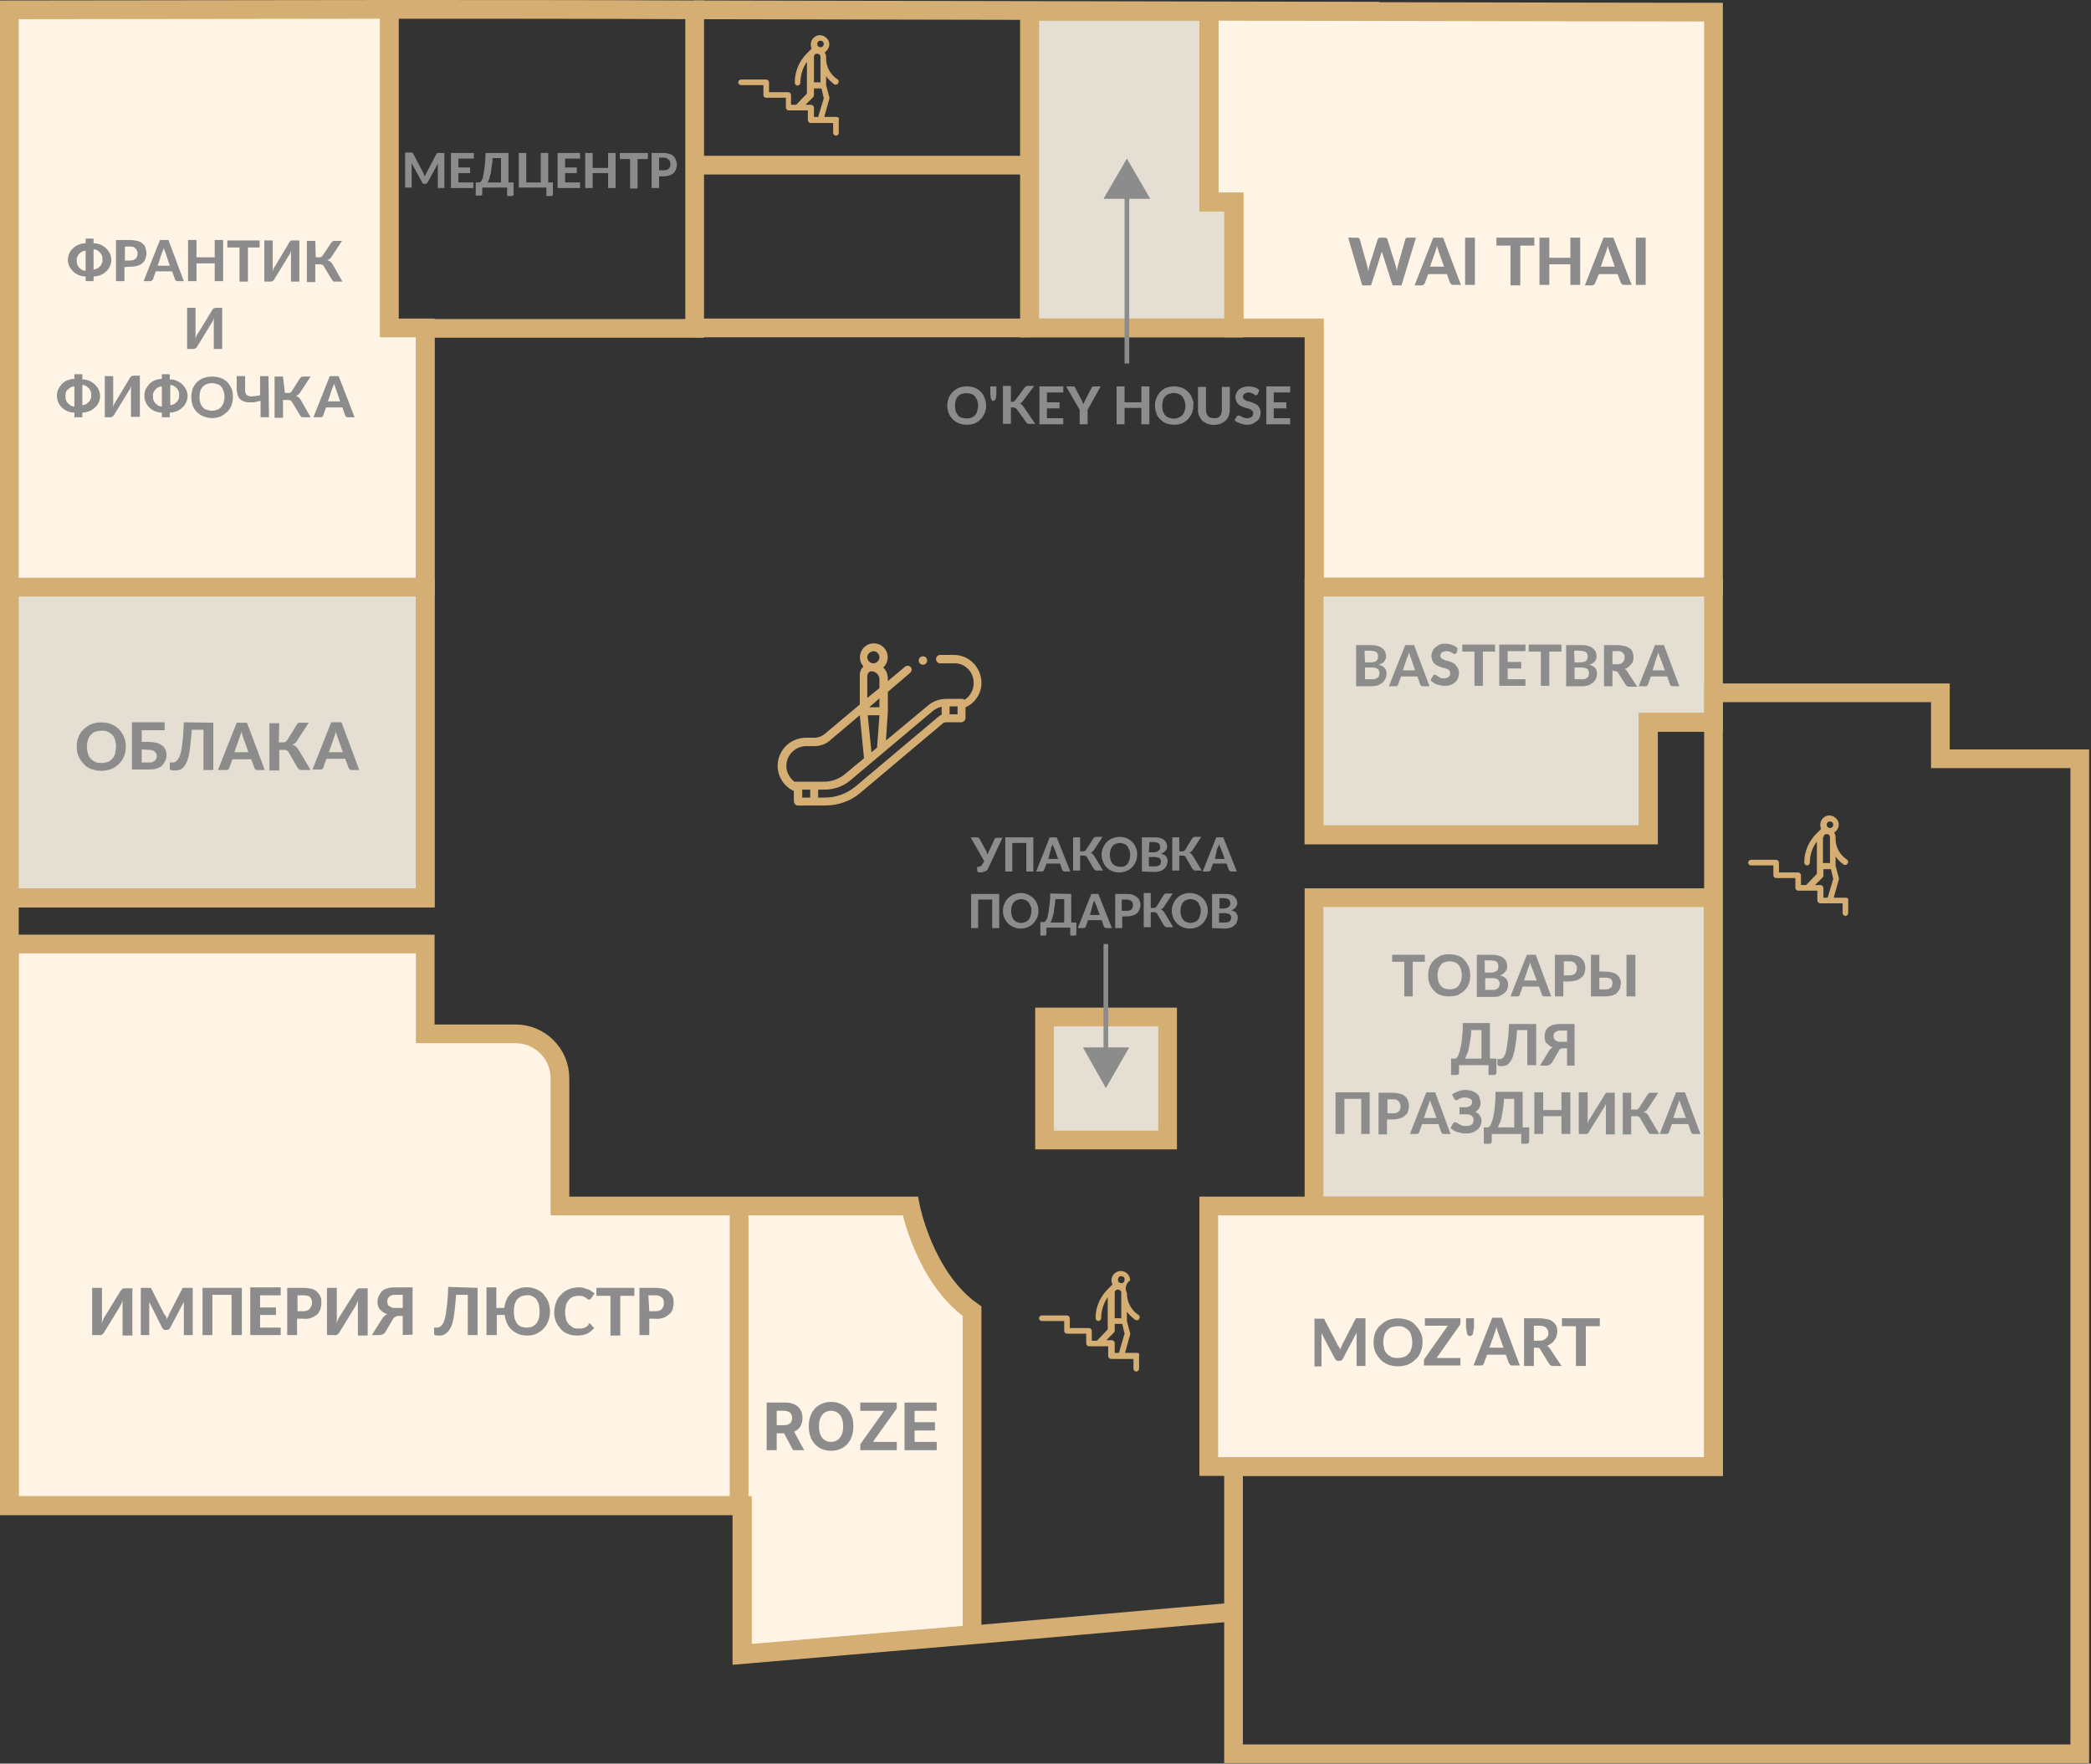 <svg width="447" height="377" viewBox="0 0 447 377" fill="none" xmlns="http://www.w3.org/2000/svg">
<rect x="0" y="0" width="447" height="377" fill="#333333" stroke="none"/>
<g clip-path="url(#clip0_301_209)">
<path d="M366.2 191.9H280.9V257.8H366.2V191.9Z" fill="#E5DFD3" stroke="#D4AE73" stroke-width="4" stroke-miterlimit="10"/>
<path d="M148.5 2.1V70.2H83.2V2C103.3 2 125.6 2 148.5 2.1Z" stroke="#D4AE73" stroke-width="4" stroke-miterlimit="10"/>
<path d="M207.8 280.301V349.401L158.7 353.601V321.801H2V201.801H90.9V221.001H110.2C115.4 221.001 119.7 225.201 119.7 230.501V257.801H194.6C194.6 257.801 197.5 273.001 207.8 280.301Z" fill="#FFF4E6" stroke="#D4AE73" stroke-width="4" stroke-miterlimit="10"/>
<path d="M249.6 217.4H223.3V243.7H249.6V217.4Z" fill="#E5DFD3" stroke="#D4AE73" stroke-width="4" stroke-miterlimit="10"/>
<path d="M90.9 125.5H2V192H90.9V125.5Z" fill="#E5DFD3" stroke="#D4AE73" stroke-width="4" stroke-miterlimit="10"/>
<path d="M90.9 70.1V125.5H2V2.1L83.2 2V70.1H90.9Z" fill="#FFF4E6" stroke="#D4AE73" stroke-width="4" stroke-miterlimit="10"/>
<path d="M366.3 2.6V125.5H281V70.1H263.8V43.2H258.5V2.4C300.5 2.5 366.3 2.6 366.3 2.6Z" fill="#FFF4E6" stroke="#D4AE73" stroke-width="4" stroke-miterlimit="10"/>
<path d="M366.3 257.801H258.4V313.501H366.3V257.801Z" fill="#FFF4E6" stroke="#D4AE73" stroke-width="4" stroke-miterlimit="10"/>
<path d="M366.3 125.5V154.4H352.4V178.5H280.9V125.5H366.3Z" fill="#E5DFD3" stroke="#D4AE73" stroke-width="4" stroke-miterlimit="10"/>
<path d="M263.7 43.2V70.1H220.1V2.4H258.4V43.2H263.7Z" fill="#E5DFD3" stroke="#D4AE73" stroke-width="4" stroke-miterlimit="10"/>
<path d="M78.2 2V1.9" stroke="#D4AE73" stroke-width="4" stroke-miterlimit="10"/>
<path d="M196.4 141.199C196.4 140.699 196.8 140.299 197.3 140.299C197.8 140.299 198.2 140.699 198.2 141.199C198.2 141.699 197.8 142.099 197.3 142.099C196.8 142.099 196.4 141.699 196.4 141.199ZM206.4 151.199V153.499C206.4 153.999 206 154.299 205.6 154.399H202.2C202 154.399 201.8 154.499 201.6 154.599L183.9 169.499C181.8 171.299 179.1 172.199 176.3 172.199H170.6C170.1 172.199 169.8 171.799 169.7 171.399V169.099C166.7 167.699 165.4 164.199 166.8 161.199C167.8 158.999 170 157.699 172.4 157.699H174.1C174.9 157.699 175.7 157.399 176.3 156.899L183.8 150.599V144.299C183.8 143.599 184.1 142.899 184.6 142.499C183.5 141.299 183.6 139.399 184.8 138.299C186 137.199 187.9 137.299 189 138.499C190.1 139.699 190 141.599 188.8 142.699C189.5 143.299 189.8 144.199 189.8 145.099V145.599L193.5 142.499C193.9 142.199 194.4 142.299 194.7 142.599C195 142.999 194.9 143.499 194.6 143.799L189.8 147.899C189.8 149.799 189.8 152.099 189.8 152.099L189.4 158.299L198.4 150.799C199.5 149.899 200.8 149.399 202.3 149.399H205.7C205.9 149.399 206.1 149.499 206.2 149.599C208.2 148.299 208.7 145.699 207.5 143.699C206.7 142.499 205.4 141.699 203.9 141.799H201C200.5 141.799 200.1 141.399 200.1 140.899C200.1 140.399 200.5 139.999 201 139.999H203.7C207 139.899 209.7 142.499 209.8 145.799C209.9 148.099 208.5 150.299 206.4 151.199ZM188 151.199V149.299L185.8 151.199H188ZM185.5 152.899L186.3 160.799L187.5 159.799L188 152.899H185.5ZM185.4 140.499C185.4 141.199 186 141.799 186.7 141.799C187.4 141.799 188 141.199 188 140.499C188 139.799 187.4 139.199 186.7 139.199C186 139.299 185.4 139.799 185.4 140.499ZM185.4 149.199L188 147.099V145.199C188 144.299 187.2 143.499 186.3 143.499C185.8 143.499 185.5 143.899 185.4 144.399V149.199ZM169.8 167.099H176.2C177.8 167.099 179.4 166.499 180.6 165.499L184.7 162.099L183.8 152.899L177.4 158.299C176.5 159.099 175.3 159.499 174.1 159.499H172.4C170 159.499 168.1 161.399 168.1 163.799C168.1 164.999 168.8 166.299 169.8 167.099ZM173.2 168.799H171.5V170.499H173.2V168.799ZM201.3 151.099C200.6 151.199 199.9 151.599 199.4 151.999L181.8 166.799C180.3 168.099 178.3 168.799 176.3 168.799H174.9V170.499H176.3C178.7 170.499 180.9 169.699 182.8 168.199L200.5 153.299C200.7 153.099 201 152.899 201.3 152.799V151.099ZM204.7 150.999H203V152.699H204.7V150.999Z" fill="#D4AE73"/>
<path d="M286.3 288.001C286.4 288.201 286.4 288.401 286.5 288.501C286.6 288.301 286.6 288.101 286.7 288.001C286.8 287.901 286.9 287.601 286.9 287.501L289.7 282.101C289.7 282.001 289.8 282.001 289.8 281.901L289.9 281.801H290.1H291.9V292.001H290V285.801C290 285.701 290 285.501 290 285.401C290 285.301 290 285.101 290 284.901L287.1 290.401C287 290.701 286.7 290.901 286.4 290.901H286.1C285.9 290.901 285.8 290.901 285.7 290.801C285.6 290.701 285.5 290.601 285.4 290.501L282.5 285.001V285.501C282.5 285.601 282.5 285.801 282.5 285.901V292.101H281V281.901H282.8H283C283.1 281.901 283.1 282.001 283.1 282.001C283.2 282.101 283.2 282.101 283.2 282.201L286 287.601L286.3 288.001Z" fill="#8C8C8C"/>
<path d="M304.1 286.899C304.1 287.599 304 288.299 303.7 288.999C303.5 289.599 303.1 290.199 302.6 290.599C302.1 291.099 301.6 291.399 301 291.699C299.6 292.199 298.1 292.199 296.7 291.699C296.1 291.399 295.5 291.099 295.1 290.599C294.6 290.099 294.3 289.599 294 288.999C293.5 287.699 293.5 286.199 294 284.899C294.2 284.299 294.6 283.699 295.1 283.299C295.6 282.799 296.1 282.499 296.7 282.199C298.1 281.699 299.6 281.699 301 282.199C301.6 282.399 302.2 282.799 302.6 283.299C303.1 283.799 303.4 284.299 303.7 284.899C304 285.399 304.1 286.099 304.1 286.899ZM301.9 286.899C301.9 286.399 301.8 285.899 301.7 285.499C301.6 285.099 301.4 284.699 301.1 284.399C300.8 284.099 300.5 283.899 300.1 283.699C299.7 283.499 299.3 283.499 298.8 283.499C298.4 283.499 297.9 283.599 297.5 283.699C297.1 283.799 296.8 284.099 296.5 284.399C296.2 284.699 296 285.099 295.9 285.499C295.8 285.999 295.7 286.399 295.7 286.899C295.7 287.399 295.8 287.899 295.9 288.299C296 288.699 296.2 289.099 296.5 289.399C296.8 289.699 297.1 289.899 297.5 290.099C297.9 290.299 298.3 290.299 298.8 290.299C299.2 290.299 299.7 290.199 300.1 290.099C300.5 289.999 300.8 289.699 301.1 289.399C301.4 289.099 301.6 288.699 301.7 288.299C301.9 287.799 301.9 287.299 301.9 286.899Z" fill="#8C8C8C"/>
<path d="M312.2 281.801V282.601C312.2 282.701 312.2 282.801 312.2 282.901C312.2 283.001 312.1 283.101 312.1 283.201L307.1 290.301H312.2V291.901H304.4V291.101C304.4 291.001 304.4 290.901 304.4 290.801C304.4 290.701 304.5 290.601 304.5 290.501L309.5 283.401H304.6V281.801H312.2Z" fill="#8C8C8C"/>
<path d="M315.1 281.801V283.801L314.9 284.901C314.9 285.101 314.8 285.301 314.7 285.401C314.6 285.501 314.4 285.601 314.2 285.601C314 285.601 313.9 285.501 313.8 285.401C313.7 285.301 313.6 285.101 313.6 284.901L313.4 283.801V281.801H315.1Z" fill="#8C8C8C"/>
<path d="M324.9 291.899H323.3C323.1 291.899 323 291.899 322.9 291.799C322.8 291.699 322.7 291.599 322.6 291.499L321.9 289.599H317.9L317.2 291.499C317.1 291.599 317.1 291.699 317 291.799C316.9 291.899 316.7 291.899 316.6 291.899H315L319 281.699H321.1L324.9 291.899ZM318.4 288.099H321.4L320.3 284.999C320.2 284.799 320.2 284.599 320.1 284.399C320 284.199 320 283.899 319.9 283.699C319.8 283.999 319.8 284.199 319.7 284.399C319.6 284.599 319.6 284.799 319.5 284.999L318.4 288.099Z" fill="#8C8C8C"/>
<path d="M327.9 288.101V292.001H325.8V281.801H329C329.6 281.801 330.2 281.901 330.8 282.001C331.3 282.101 331.7 282.301 332 282.601C332.3 282.801 332.6 283.201 332.7 283.501C332.9 283.901 332.9 284.301 332.9 284.701C332.9 285.301 332.7 286.001 332.3 286.501C332.1 286.801 331.9 287.001 331.6 287.201C331.3 287.401 331 287.601 330.7 287.701C330.8 287.801 331 287.901 331.1 288.001C331.2 288.101 331.3 288.201 331.4 288.401L333.8 292.001H332C331.7 292.001 331.4 291.901 331.2 291.601L329.3 288.501C329.2 288.201 328.9 288.101 328.6 288.101H327.9ZM327.9 286.601H329C329.3 286.601 329.6 286.601 329.9 286.501C330.1 286.401 330.3 286.301 330.5 286.101C330.7 285.901 330.8 285.801 330.9 285.601C331 285.401 331 285.201 331 284.901C331 284.501 330.8 284.101 330.5 283.801C330.1 283.501 329.6 283.401 329 283.401H327.9V286.601Z" fill="#8C8C8C"/>
<path d="M342 281.801V283.501H339V292.001H336.9V283.501H333.9V281.801H342Z" fill="#8C8C8C"/>
<path d="M25.8 275.901L26 275.701C26.1 275.601 26.1 275.601 26.2 275.501C26.3 275.401 26.4 275.401 26.4 275.401C26.5 275.401 26.6 275.401 26.7 275.401H28.3V285.501H26.2V279.501C26.2 279.301 26.2 279.001 26.2 278.701C26.2 278.401 26.2 278.101 26.3 277.801C26.2 278.101 26.1 278.301 26 278.601L25.7 279.201L22.2 284.901C22.2 285.001 22.1 285.101 22 285.101C21.9 285.201 21.9 285.201 21.8 285.301C21.7 285.401 21.6 285.401 21.6 285.401C21.5 285.401 21.4 285.501 21.3 285.401H19.7V275.301H21.8V281.301C21.8 281.501 21.8 281.801 21.8 282.101C21.8 282.401 21.8 282.701 21.7 283.001C21.8 282.701 21.9 282.501 22 282.201C22.1 282.001 22.2 281.801 22.3 281.601L25.8 275.901Z" fill="#8C8C8C"/>
<path d="M35.5 281.501C35.6 281.701 35.7 281.901 35.7 282.001C35.8 281.801 35.8 281.601 35.9 281.501C36 281.401 36.1 281.201 36.1 281.001L38.9 275.601C38.9 275.501 39 275.501 39 275.401C39 275.401 39.1 275.301 39.2 275.301H39.4H41.2V285.401H39.3V279.201C39.3 279.101 39.3 278.901 39.3 278.801V278.301L36.4 283.801C36.3 284.101 36 284.301 35.7 284.301H35.4C35.2 284.301 35.1 284.301 35 284.201C34.9 284.101 34.8 284.001 34.7 283.901L31.9 278.301C31.9 278.501 31.9 278.601 31.9 278.801C31.9 279.001 31.9 279.101 31.9 279.201V285.401H30.1V275.301H32H32.2C32.3 275.301 32.3 275.401 32.3 275.401C32.4 275.501 32.4 275.501 32.4 275.601L35.2 281.101C35.4 281.201 35.5 281.301 35.5 281.501Z" fill="#8C8C8C"/>
<path d="M51.6 285.401H49.5V276.801H45.4V285.401H43.3V275.301H51.7V285.401H51.6Z" fill="#8C8C8C"/>
<path d="M60 275.299V276.899H55.6V279.499H59V281.099H55.6V283.799H60V285.399H53.5V275.199H60V275.299Z" fill="#8C8C8C"/>
<path d="M163.885 310V299.818H167.902C168.671 299.818 169.327 299.956 169.871 300.231C170.418 300.503 170.834 300.889 171.119 301.389C171.407 301.886 171.551 302.471 171.551 303.144C171.551 303.82 171.405 304.402 171.114 304.889C170.822 305.373 170.399 305.744 169.846 306.003C169.296 306.261 168.629 306.391 167.847 306.391H165.158V304.661H167.499C167.91 304.661 168.252 304.604 168.523 304.491C168.795 304.379 168.997 304.21 169.13 303.984C169.266 303.759 169.334 303.479 169.334 303.144C169.334 302.806 169.266 302.521 169.13 302.289C168.997 302.057 168.794 301.881 168.518 301.762C168.247 301.639 167.904 301.578 167.489 301.578H166.038V310H163.885ZM169.384 305.366L171.914 310H169.538L167.062 305.366H169.384ZM182.429 304.909C182.429 306.019 182.219 306.964 181.798 307.743C181.38 308.522 180.81 309.117 180.087 309.528C179.368 309.935 178.559 310.139 177.661 310.139C176.756 310.139 175.944 309.934 175.225 309.523C174.506 309.112 173.938 308.517 173.52 307.738C173.102 306.959 172.893 306.016 172.893 304.909C172.893 303.799 173.102 302.854 173.52 302.075C173.938 301.296 174.506 300.703 175.225 300.295C175.944 299.884 176.756 299.679 177.661 299.679C178.559 299.679 179.368 299.884 180.087 300.295C180.81 300.703 181.38 301.296 181.798 302.075C182.219 302.854 182.429 303.799 182.429 304.909ZM180.246 304.909C180.246 304.19 180.139 303.583 179.923 303.089C179.711 302.596 179.411 302.221 179.023 301.966C178.636 301.711 178.182 301.583 177.661 301.583C177.141 301.583 176.687 301.711 176.299 301.966C175.911 302.221 175.61 302.596 175.394 303.089C175.182 303.583 175.076 304.19 175.076 304.909C175.076 305.628 175.182 306.235 175.394 306.729C175.61 307.223 175.911 307.597 176.299 307.852C176.687 308.107 177.141 308.235 177.661 308.235C178.182 308.235 178.636 308.107 179.023 307.852C179.411 307.597 179.711 307.223 179.923 306.729C180.139 306.235 180.246 305.628 180.246 304.909ZM183.914 310V308.722L188.995 301.593H183.904V299.818H191.7V301.096L186.614 308.225H191.71V310H183.914ZM193.362 310V299.818H200.222V301.593H195.514V304.019H199.869V305.794H195.514V308.225H200.242V310H193.362Z" fill="#8C8C8C"/>
<path d="M63.5 281.901V285.401H61.4V275.301H64.8C65.4 275.301 66 275.401 66.6 275.501C67.1 275.601 67.5 275.901 67.8 276.201C68.1 276.501 68.4 276.801 68.5 277.201C68.7 277.601 68.7 278.101 68.7 278.501C68.7 279.001 68.6 279.401 68.5 279.901C68.3 280.301 68.1 280.701 67.8 281.001C67.4 281.301 67 281.501 66.6 281.701C66 281.901 65.4 282.001 64.8 281.901H63.5ZM63.5 280.301H64.8C65.3 280.301 65.8 280.201 66.2 279.801C66.5 279.401 66.7 279.001 66.7 278.501C66.7 278.301 66.7 278.001 66.6 277.801C66.5 277.601 66.4 277.401 66.3 277.301C66.1 277.101 65.9 277.001 65.7 277.001C65.4 276.901 65.1 276.901 64.9 276.901H63.6V280.301H63.5Z" fill="#8C8C8C"/>
<path d="M76.1 275.901C76.1 275.801 76.2 275.701 76.3 275.701C76.4 275.601 76.4 275.601 76.5 275.501C76.6 275.401 76.7 275.401 76.7 275.401C76.8 275.401 76.9 275.401 77 275.401H78.6V285.501H76.5V279.501C76.5 279.301 76.5 279.001 76.5 278.701C76.5 278.401 76.5 278.101 76.6 277.801C76.5 278.101 76.4 278.301 76.3 278.601C76.2 278.801 76.1 279.001 76 279.201L72.5 284.901C72.4 285.001 72.4 285.101 72.3 285.101L72.1 285.301C72 285.401 71.9 285.401 71.8 285.401C71.7 285.401 71.6 285.501 71.5 285.401H69.9V275.301H72V281.301C72 281.501 72 281.801 72 282.101C72 282.401 72 282.701 71.9 283.001C72 282.701 72.1 282.501 72.2 282.201C72.3 282.001 72.4 281.801 72.5 281.601L76.1 275.901Z" fill="#8C8C8C"/>
<path d="M86.1 285.399V281.299H85.1C84.9 281.299 84.7 281.399 84.5 281.499C84.3 281.599 84.1 281.799 84 281.999L82.4 284.699C82.3 284.899 82.1 285.099 81.9 285.199C81.7 285.299 81.4 285.399 81.1 285.399H79.5L81.7 281.899C81.8 281.699 82 281.499 82.2 281.299C82.4 281.099 82.6 280.999 82.8 280.899C82.5 280.799 82.1 280.699 81.9 280.499C81.6 280.299 81.4 280.099 81.2 279.899C81 279.699 80.9 279.399 80.8 279.099C80.7 278.799 80.7 278.499 80.7 278.199C80.7 277.799 80.8 277.399 81 276.999C81.2 276.599 81.4 276.299 81.7 275.999C82 275.699 82.4 275.499 82.9 275.399C83.4 275.199 84 275.199 84.5 275.199H88.2V285.299L86.1 285.399ZM82.8 278.199C82.8 278.399 82.8 278.599 82.9 278.799C82.9 278.999 83 279.099 83.2 279.199C83.4 279.299 83.5 279.399 83.7 279.499C84 279.599 84.2 279.599 84.5 279.599H86.1V276.799H84.5C84.2 276.799 83.9 276.799 83.7 276.899C83.5 276.999 83.3 277.099 83.2 277.199C83.1 277.299 83 277.499 82.9 277.599C82.8 277.899 82.8 278.099 82.8 278.199Z" fill="#8C8C8C"/>
<path d="M102.1 275.3V285.4H100V276.8H97.5C97.4 278.1 97.3 279.2 97.2 280.1C97.1 280.9 97 281.7 96.8 282.5C96.7 283 96.5 283.6 96.2 284C96 284.4 95.8 284.7 95.5 284.9C95.3 285.1 95 285.3 94.7 285.4C94.4 285.5 94.1 285.5 93.8 285.5C93.5 285.5 93.3 285.5 93 285.4C92.9 285.4 92.8 285.2 92.8 285.1V283.8H93.4C93.6 283.8 93.7 283.8 93.9 283.7C94.1 283.6 94.3 283.5 94.4 283.3C94.6 283.1 94.8 282.8 94.9 282.5C95.1 282 95.2 281.5 95.3 281C95.4 280.2 95.5 279.4 95.6 278.6C95.7 277.6 95.8 276.5 95.8 275.1L102.1 275.3Z" fill="#8C8C8C"/>
<path d="M106.1 279.601H107.8C107.9 279.001 108 278.401 108.3 277.801C108.5 277.301 108.9 276.801 109.3 276.401C109.7 276.001 110.2 275.701 110.8 275.501C112.1 275.001 113.4 275.101 114.7 275.601C115.3 275.901 115.8 276.201 116.2 276.701C116.6 277.201 117 277.701 117.2 278.301C117.7 279.601 117.7 281.101 117.2 282.401C117 283.001 116.6 283.601 116.2 284.001C115.8 284.501 115.2 284.801 114.7 285.101C114.1 285.401 113.4 285.501 112.7 285.501C112.1 285.501 111.4 285.401 110.9 285.201C110.4 285.001 109.9 284.701 109.4 284.301C109 283.901 108.6 283.401 108.4 282.901C108.1 282.301 108 281.801 107.9 281.101H106.2V285.401H104V275.201H106.1V279.601ZM112.6 283.801C113 283.801 113.4 283.701 113.8 283.601C114.1 283.401 114.4 283.201 114.7 282.901C114.9 282.601 115.1 282.201 115.2 281.801C115.4 280.901 115.4 279.901 115.2 278.901C115.1 278.501 114.9 278.101 114.7 277.801C114.5 277.501 114.2 277.301 113.8 277.101C113.4 276.901 113 276.801 112.6 276.901C112.2 276.901 111.8 277.001 111.4 277.101C111.1 277.301 110.8 277.501 110.5 277.801C110.3 278.101 110.1 278.501 110 278.901C109.8 279.801 109.8 280.801 110 281.801C110.1 282.201 110.3 282.601 110.5 282.901C110.7 283.201 111 283.401 111.4 283.601C111.8 283.701 112.2 283.801 112.6 283.801Z" fill="#8C8C8C"/>
<path d="M125.9 282.899C126 282.899 126.1 282.899 126.2 282.999L127 283.899C126.6 284.399 126.1 284.799 125.5 285.099C124.8 285.399 124.1 285.499 123.3 285.499C122.6 285.499 121.9 285.399 121.3 285.099C120.7 284.899 120.2 284.499 119.8 283.999C119.4 283.499 119 282.999 118.8 282.399C118.6 281.699 118.4 280.999 118.5 280.299C118.5 279.799 118.6 279.299 118.7 278.899C118.8 278.499 119 277.999 119.2 277.699C119.4 277.299 119.7 276.999 120 276.699C120.3 276.399 120.6 276.099 121 275.899C121.4 275.699 121.8 275.499 122.2 275.399C122.7 275.299 123.1 275.199 123.6 275.199C124 275.199 124.3 275.199 124.7 275.299C125 275.399 125.3 275.499 125.6 275.599C125.9 275.699 126.2 275.799 126.4 275.999C126.6 276.199 126.9 276.299 127.1 276.499L126.4 277.499C126.4 277.599 126.3 277.599 126.2 277.699C126.1 277.799 126 277.799 125.9 277.799C125.8 277.799 125.7 277.799 125.6 277.699L125.2 277.399C125 277.299 124.8 277.199 124.6 277.099C124.3 276.999 124 276.999 123.7 276.999C123.3 276.999 122.9 277.099 122.5 277.199C122.1 277.399 121.8 277.599 121.6 277.899C121.3 278.199 121.1 278.599 121 278.999C120.9 279.499 120.8 279.999 120.8 280.499C120.8 280.999 120.9 281.499 121 281.999C121.1 282.399 121.3 282.799 121.6 283.099C121.9 283.399 122.2 283.599 122.5 283.799C122.9 283.999 123.2 283.999 123.6 283.999C123.8 283.999 124 283.999 124.2 283.999C124.4 283.999 124.6 283.899 124.7 283.899C124.9 283.899 125 283.799 125.2 283.699C125.4 283.599 125.5 283.499 125.6 283.399C125.6 283.399 125.7 283.299 125.8 283.299C125.8 282.999 125.8 282.899 125.9 282.899Z" fill="#8C8C8C"/>
<path d="M135.6 275.301V277.001H132.6V285.501H130.5V277.001H127.5V275.301H135.6Z" fill="#8C8C8C"/>
<path d="M138.8 281.901V285.401H136.7V275.301H140.1C140.7 275.301 141.3 275.401 141.9 275.501C142.4 275.601 142.8 275.901 143.1 276.201C143.4 276.501 143.7 276.801 143.8 277.201C144 277.601 144 278.101 144 278.501C144 279.001 143.9 279.401 143.8 279.901C143.6 280.301 143.4 280.701 143 281.001C142.6 281.301 142.2 281.601 141.8 281.701C141.2 281.901 140.6 282.001 140 281.901H138.8ZM138.8 280.301H140.1C140.6 280.301 141.2 280.201 141.5 279.801C141.8 279.401 142 279.001 141.9 278.501C141.9 278.301 141.9 278.001 141.8 277.801C141.7 277.601 141.6 277.401 141.4 277.301C141.2 277.201 141 277.001 140.8 277.001C140.5 276.901 140.2 276.901 139.9 276.901H138.6L138.8 280.301Z" fill="#8C8C8C"/>
<path d="M26.9 159.601C26.9 160.301 26.8 161.001 26.5 161.701C26 162.901 25 163.901 23.8 164.401C22.4 164.901 20.9 164.901 19.5 164.401C18.9 164.201 18.3 163.801 17.9 163.301C17.4 162.801 17.1 162.301 16.8 161.701C16.5 161.001 16.4 160.301 16.4 159.601C16.4 158.901 16.5 158.201 16.8 157.501C17 156.901 17.4 156.301 17.9 155.901C18.4 155.401 18.9 155.101 19.5 154.801C20.9 154.301 22.4 154.301 23.8 154.801C25 155.301 26 156.301 26.5 157.501C26.8 158.201 26.9 158.901 26.9 159.601ZM24.8 159.601C24.8 159.101 24.7 158.601 24.6 158.201C24.5 157.801 24.3 157.401 24 157.101C23.7 156.801 23.4 156.601 23 156.401C22.6 156.201 22.2 156.201 21.7 156.201C21.3 156.201 20.8 156.301 20.4 156.401C20 156.501 19.7 156.801 19.4 157.101C19.1 157.401 18.9 157.801 18.8 158.201C18.5 159.101 18.5 160.101 18.8 161.101C18.9 161.501 19.1 161.901 19.4 162.201C19.7 162.501 20 162.701 20.4 162.901C20.8 163.101 21.2 163.101 21.7 163.101C22.1 163.101 22.6 163.001 23 162.901C23.4 162.801 23.7 162.501 24 162.201C24.3 161.901 24.5 161.501 24.6 161.101C24.7 160.501 24.8 160.001 24.8 159.601Z" fill="#8C8C8C"/>
<path d="M35.2 156.1H30.3V158.6H31.8C32.4 158.6 33 158.7 33.5 158.8C33.9 158.9 34.3 159.1 34.7 159.4C35 159.6 35.2 159.9 35.4 160.3C35.5 160.6 35.6 161 35.6 161.4C35.6 161.9 35.5 162.3 35.3 162.7C35.1 163.1 34.9 163.4 34.6 163.7C34.3 164 33.8 164.2 33.4 164.3C32.9 164.5 32.3 164.5 31.8 164.5H28.2V154.4H35.2V156.1ZM30.3 160.2V163H31.8C32.1 163 32.4 163 32.6 162.9C32.8 162.8 33 162.7 33.1 162.6C33.2 162.5 33.3 162.3 33.4 162.2C33.5 162 33.5 161.8 33.5 161.7C33.5 161.5 33.5 161.3 33.4 161.1C33.3 160.9 33.2 160.8 33.1 160.7C33 160.6 32.8 160.5 32.6 160.4C32.3 160.3 32.1 160.3 31.8 160.3L30.3 160.2Z" fill="#8C8C8C"/>
<path d="M45.6 154.5V164.6H43.5V156H41C40.9 157.2 40.8 158.3 40.7 159.3C40.6 160.1 40.5 160.9 40.3 161.7C40.2 162.2 40 162.8 39.7 163.3C39.5 163.7 39.3 164 39 164.2C38.8 164.4 38.5 164.6 38.2 164.6C37.9 164.7 37.6 164.7 37.3 164.7C37 164.7 36.8 164.7 36.5 164.6C36.3 164.5 36.3 164.4 36.3 164.3V163H36.9C37.1 163 37.2 163 37.4 162.9C37.6 162.8 37.7 162.7 37.9 162.5C38.1 162.2 38.3 162 38.4 161.7C38.6 161.2 38.7 160.7 38.8 160.2C38.9 159.6 39 158.8 39.1 157.8C39.2 156.8 39.2 155.7 39.3 154.4L45.6 154.5Z" fill="#8C8C8C"/>
<path d="M56.6 164.6H55C54.8 164.6 54.7 164.6 54.6 164.5C54.5 164.4 54.4 164.3 54.4 164.2L53.7 162.3H49.7L49 164.2C49 164.3 48.9 164.4 48.8 164.5C48.7 164.6 48.5 164.6 48.3 164.6H46.6L50.6 154.5H52.8L56.6 164.6ZM50.1 160.8H53.1L52 157.7C51.9 157.5 51.9 157.3 51.8 157.1C51.7 156.9 51.7 156.6 51.6 156.4C51.5 156.7 51.5 156.9 51.4 157.1C51.3 157.3 51.3 157.5 51.2 157.7L50.1 160.8Z" fill="#8C8C8C"/>
<path d="M59.6 158.7H60.5C60.7 158.7 60.8 158.7 61 158.6C61.2 158.5 61.3 158.4 61.4 158.2L63.4 155C63.5 154.8 63.6 154.7 63.7 154.6C63.8 154.5 64 154.4 64.2 154.5H66L63.4 158.5C63.3 158.7 63.2 158.8 63 158.9C62.8 159 62.7 159.1 62.5 159.2C62.8 159.3 63 159.4 63.3 159.6C63.5 159.8 63.7 160.1 63.9 160.4L66.4 164.6H64.5C64.3 164.6 64.2 164.6 64 164.5C63.8 164.4 63.7 164.2 63.6 164.1L61.7 160.8C61.7 160.7 61.6 160.6 61.5 160.6C61.4 160.5 61.4 160.5 61.3 160.4C61.2 160.4 61.1 160.3 61.1 160.3H60.8H59.7V164.7H57.6V154.6H59.7L59.6 158.7Z" fill="#8C8C8C"/>
<path d="M76.8 164.6H75.2C74.9 164.6 74.6 164.4 74.5 164.1L73.8 162.2H69.8L69.1 164.1C69.1 164.2 69 164.3 68.9 164.4C68.8 164.5 68.6 164.5 68.5 164.5H66.8L70.8 154.4H73L76.8 164.6ZM70.3 160.8H73.3L72.2 157.7C72.1 157.5 72.1 157.3 72 157.1C71.9 156.9 71.9 156.6 71.8 156.4C71.7 156.7 71.7 156.9 71.6 157.1C71.5 157.3 71.5 157.5 71.4 157.7L70.3 160.8Z" fill="#8C8C8C"/>
<path d="M210.8 86.7C210.8 87.3 210.7 87.8 210.5 88.3C210.1 89.3 209.3 90.1 208.4 90.5C207.9 90.7 207.3 90.8 206.7 90.8C206.1 90.8 205.5 90.7 205 90.5C204 90.1 203.2 89.3 202.8 88.3C202.6 87.8 202.5 87.2 202.5 86.7C202.5 86.1 202.6 85.6 202.8 85.1C203.2 84.1 204 83.3 205 82.9C205.5 82.7 206.1 82.6 206.7 82.6C207.3 82.6 207.8 82.7 208.4 82.9C208.9 83.1 209.3 83.4 209.7 83.8C210.1 84.2 210.3 84.6 210.5 85.1C210.7 85.6 210.8 86.1 210.8 86.7ZM209.1 86.7C209.1 86.3 209 85.9 208.9 85.6C208.8 85.3 208.6 85 208.4 84.7C208.2 84.5 207.9 84.3 207.6 84.2C206.9 84 206.2 84 205.6 84.2C205.3 84.3 205 84.5 204.8 84.7C204.6 85 204.4 85.2 204.3 85.6C204.1 86.3 204.1 87.1 204.3 87.9C204.4 88.2 204.6 88.5 204.8 88.8C205 89 205.3 89.2 205.6 89.3C206.3 89.5 207 89.5 207.6 89.3C207.9 89.2 208.2 89 208.4 88.8C208.6 88.6 208.8 88.3 208.9 87.9C209 87.4 209.1 87 209.1 86.7Z" fill="#8C8C8C"/>
<path d="M213 82.6V84.2L212.9 85.1C212.9 85.2 212.8 85.4 212.7 85.5C212.6 85.6 212.5 85.7 212.3 85.7C212.2 85.7 212 85.7 212 85.5C211.9 85.4 211.8 85.2 211.8 85.1L211.7 84.2V82.6H213Z" fill="#8C8C8C"/>
<path d="M216.1 85.9H216.4C216.6 85.9 216.8 85.8 217 85.6L219 82.9C219.1 82.8 219.2 82.7 219.3 82.6C219.4 82.5 219.6 82.5 219.7 82.5H221.1L218.6 85.8C218.5 86 218.3 86.1 218.1 86.3C218.2 86.4 218.3 86.4 218.4 86.5C218.5 86.6 218.6 86.7 218.7 86.8L221.3 90.6H220C219.9 90.6 219.8 90.6 219.8 90.6C219.7 90.6 219.7 90.6 219.6 90.5C219.5 90.5 219.5 90.4 219.5 90.4L219.4 90.3L217.3 87.4C217.2 87.3 217.1 87.2 217 87.2C216.9 87.2 216.7 87.1 216.6 87.1H216.1V90.6H214.4V82.5H216.1V85.9Z" fill="#8C8C8C"/>
<path d="M227.3 82.6V83.9H223.8V86H226.5V87.3H223.8V89.4H227.3V90.7H222.2V82.6H227.3Z" fill="#8C8C8C"/>
<path d="M232.5 87.6V90.7H230.8V87.6L227.9 82.6H229.4C229.5 82.6 229.6 82.6 229.7 82.7C229.8 82.8 229.9 82.9 229.9 83L231.2 85.5C231.3 85.7 231.4 85.8 231.4 86C231.5 86.1 231.5 86.3 231.6 86.4C231.7 86.1 231.9 85.8 232 85.5L233.3 83C233.3 82.9 233.4 82.8 233.5 82.7C233.6 82.6 233.7 82.6 233.8 82.6H235.3L232.5 87.6Z" fill="#8C8C8C"/>
<path d="M245.7 90.7H244V87.2H240.4V90.7H238.7V82.6H240.4V86H244V82.6H245.7V90.7Z" fill="#8C8C8C"/>
<path d="M255.1 86.7C255.1 87.3 255 87.8 254.8 88.3C254.4 89.3 253.6 90.1 252.7 90.5C251.6 90.9 250.4 90.9 249.3 90.5C248.8 90.3 248.4 90 248 89.6C247.6 89.2 247.3 88.8 247.2 88.3C247 87.8 246.9 87.2 246.9 86.7C246.9 86.1 247 85.6 247.2 85.1C247.4 84.6 247.7 84.2 248 83.8C248.4 83.4 248.8 83.1 249.3 82.9C250.4 82.5 251.6 82.5 252.7 82.9C253.2 83.1 253.6 83.4 254 83.8C254.4 84.2 254.7 84.6 254.8 85.1C255.1 85.6 255.2 86.1 255.1 86.7ZM253.4 86.7C253.4 86.3 253.3 85.9 253.2 85.6C253.1 85.3 252.9 85 252.7 84.7C252.5 84.5 252.2 84.3 251.9 84.2C251.6 84.1 251.2 84 250.9 84C250.6 84 250.2 84.1 249.9 84.2C249.6 84.3 249.3 84.5 249.1 84.7C248.9 85 248.7 85.2 248.6 85.6C248.4 86.3 248.4 87.1 248.6 87.9C248.7 88.2 248.9 88.5 249.1 88.8C249.3 89 249.6 89.2 249.9 89.3C250.2 89.4 250.6 89.5 250.9 89.5C251.2 89.5 251.6 89.4 251.9 89.3C252.2 89.2 252.5 89 252.7 88.8C252.9 88.6 253.1 88.3 253.2 87.9C253.4 87.4 253.4 87 253.4 86.7Z" fill="#8C8C8C"/>
<path d="M259.6 89.399C259.9 89.399 260.1 89.399 260.3 89.299C260.5 89.199 260.7 89.099 260.8 88.899C261 88.699 261.1 88.499 261.1 88.299C261.2 87.999 261.2 87.799 261.2 87.499V82.699H262.9V87.499C262.9 87.999 262.8 88.399 262.7 88.799C262.6 89.199 262.3 89.599 262 89.899C261.7 90.199 261.3 90.399 260.9 90.599C260 90.899 259 90.899 258.1 90.599C257.7 90.399 257.3 90.199 257 89.899C256.7 89.599 256.5 89.199 256.3 88.799C256.1 88.399 256.1 87.899 256.1 87.499V82.699H257.8V87.499C257.8 87.799 257.8 87.999 257.9 88.299C258 88.499 258.1 88.699 258.2 88.899C258.4 89.099 258.5 89.199 258.7 89.299C259.1 89.299 259.4 89.399 259.6 89.399Z" fill="#8C8C8C"/>
<path d="M268.9 84.2C268.9 84.3 268.8 84.3 268.7 84.4C268.6 84.4 268.6 84.5 268.5 84.5C268.4 84.5 268.3 84.5 268.2 84.4L267.9 84.2C267.8 84.1 267.6 84.1 267.5 84C267.3 83.9 267.1 83.9 266.9 83.9C266.6 83.9 266.3 84 266 84.2C265.8 84.4 265.7 84.6 265.7 84.9C265.7 85.1 265.8 85.2 265.9 85.3C266 85.4 266.2 85.5 266.3 85.6C266.5 85.7 266.7 85.8 266.9 85.8L267.6 86C267.8 86.1 268.1 86.2 268.3 86.3C268.5 86.4 268.7 86.5 268.9 86.7C269.1 86.9 269.2 87.1 269.3 87.3C269.4 87.6 269.5 87.9 269.5 88.2C269.5 88.6 269.4 88.9 269.3 89.2C269.2 89.5 269 89.8 268.7 90C268.4 90.2 268.1 90.4 267.8 90.6C267.4 90.7 267 90.8 266.6 90.8C266.3 90.8 266.1 90.8 265.8 90.7C265.6 90.6 265.3 90.6 265.1 90.5C264.9 90.4 264.6 90.3 264.4 90.2C264.2 90.1 264 89.9 263.9 89.8L264.4 89C264.4 88.9 264.5 88.9 264.6 88.9C264.7 88.9 264.7 88.8 264.8 88.8C264.9 88.8 265 88.8 265.1 88.9L265.5 89.1C265.7 89.2 265.8 89.3 266 89.3C266.2 89.4 266.5 89.4 266.7 89.4C267 89.4 267.3 89.3 267.6 89.1C267.8 88.9 267.9 88.6 267.9 88.3C267.9 88.1 267.8 87.9 267.7 87.8C267.6 87.7 267.4 87.6 267.3 87.5C267.1 87.4 266.9 87.3 266.7 87.3L266 87.1C265.8 87 265.5 86.9 265.3 86.8C264.8 86.6 264.5 86.2 264.3 85.8C264.2 85.5 264.1 85.2 264.1 84.9C264.1 84.3 264.4 83.7 264.8 83.3C265.1 83.1 265.4 82.9 265.7 82.8C266.1 82.7 266.5 82.6 266.9 82.6C267.4 82.6 267.8 82.7 268.2 82.8C268.6 82.9 268.9 83.1 269.2 83.4L268.9 84.2Z" fill="#8C8C8C"/>
<path d="M275.8 82.6V83.9H272.3V86H275V87.3H272.3V89.4H275.8V90.7H270.7V82.6H275.8Z" fill="#8C8C8C"/>
<path d="M288.2 50.801H290C290.2 50.801 290.3 50.801 290.5 50.901C290.6 51.001 290.7 51.101 290.7 51.201L292.3 56.901C292.3 57.101 292.4 57.201 292.4 57.401C292.4 57.601 292.5 57.801 292.5 58.001C292.5 57.801 292.6 57.601 292.6 57.401C292.6 57.201 292.7 57.101 292.7 56.901L294.5 51.201C294.6 51.101 294.6 51.001 294.7 50.901C294.8 50.801 295 50.801 295.2 50.801H295.9C296.1 50.801 296.2 50.801 296.4 50.901C296.5 51.001 296.6 51.101 296.6 51.201L298.4 56.901C298.4 57.101 298.5 57.201 298.5 57.401C298.5 57.601 298.6 57.801 298.6 58.001C298.6 57.801 298.7 57.601 298.7 57.401C298.7 57.201 298.8 57.101 298.8 56.901L300.4 51.201C300.4 51.101 300.5 51.001 300.6 50.901C300.7 50.801 300.9 50.801 301.1 50.801H302.7L299.6 61.001H297.7L295.6 54.401C295.6 54.301 295.5 54.201 295.5 54.101L295.4 53.801C295.4 53.901 295.3 54.001 295.3 54.101L295.2 54.401L293.1 61.001H291.2L288.2 50.801Z" fill="#8C8C8C"/>
<path d="M312.3 60.901H310.7C310.5 60.901 310.4 60.901 310.3 60.801C310.2 60.701 310.1 60.601 310 60.501L309.3 58.601H305.3L304.6 60.501C304.5 60.601 304.5 60.701 304.4 60.801C304.3 60.901 304.1 61.001 304 61.001H302.4L306.4 50.801H308.5L312.3 60.901ZM305.7 57.001H308.7L307.6 53.901C307.5 53.701 307.5 53.601 307.4 53.301C307.3 53.001 307.3 52.801 307.2 52.601C307.1 52.901 307.1 53.101 307 53.301C306.9 53.501 306.9 53.701 306.8 53.901L305.7 57.001Z" fill="#8C8C8C"/>
<path d="M315.3 60.901H313.2V50.801H315.3V60.901Z" fill="#8C8C8C"/>
<path d="M328 50.801V52.501H325V61.001H322.9V52.501H319.9V50.801H328Z" fill="#8C8C8C"/>
<path d="M337.8 60.901H335.7V56.501H331.2V60.901H329.1V50.801H331.2V55.101H335.7V50.801H337.8V60.901Z" fill="#8C8C8C"/>
<path d="M348.8 60.901H347.2C347 60.901 346.9 60.901 346.8 60.801C346.7 60.701 346.6 60.601 346.5 60.501L345.8 58.601H341.8L341 60.501C341 60.601 340.9 60.701 340.8 60.801C340.7 60.901 340.5 61.001 340.4 61.001H338.8L342.8 50.801H344.9L348.8 60.901ZM342.2 57.001H345.2L344.1 53.901C344 53.701 344 53.501 343.9 53.301C343.8 53.101 343.8 52.801 343.7 52.601C343.6 52.901 343.6 53.101 343.5 53.301C343.4 53.501 343.4 53.701 343.3 53.901L342.2 57.001Z" fill="#8C8C8C"/>
<path d="M351.8 60.901H349.7V50.801H351.8V60.901Z" fill="#8C8C8C"/>
<path d="M289.9 146.7V137.9H293C293.5 137.9 294 137.9 294.5 138.1C294.9 138.2 295.2 138.3 295.5 138.6C295.8 138.8 296 139.1 296.1 139.3C296.2 139.6 296.3 139.9 296.3 140.3C296.3 140.5 296.3 140.7 296.2 140.9C296.1 141.1 296 141.3 295.9 141.4C295.8 141.6 295.6 141.7 295.4 141.8C295.2 141.9 295 142.1 294.7 142.1C295.9 142.4 296.4 143 296.4 144C296.4 144.4 296.3 144.7 296.2 145C296.1 145.3 295.8 145.6 295.6 145.9C295.3 146.1 294.9 146.3 294.6 146.5C294.1 146.6 293.7 146.7 293.2 146.7H289.9ZM291.8 141.6H293C293.2 141.6 293.5 141.6 293.7 141.5C293.9 141.5 294.1 141.4 294.2 141.3C294.3 141.2 294.4 141.1 294.5 140.9C294.6 140.7 294.6 140.5 294.6 140.4C294.6 140.2 294.6 140 294.5 139.8C294.4 139.7 294.4 139.5 294.2 139.4C294.1 139.3 293.9 139.2 293.7 139.2C293.5 139.2 293.3 139.1 293 139.1H291.7L291.8 141.6ZM291.8 142.8V145.2H293.4C293.6 145.2 293.9 145.2 294.1 145.1C294.3 145 294.4 144.9 294.6 144.8C294.7 144.7 294.8 144.6 294.8 144.4C294.8 144.2 294.9 144.1 294.9 143.9C294.9 143.7 294.9 143.6 294.8 143.4C294.7 143.3 294.7 143.1 294.5 143C294.4 142.9 294.2 142.8 294 142.8C293.8 142.7 293.5 142.7 293.3 142.7H291.8V142.8Z" fill="#8C8C8C"/>
<path d="M305.6 146.7H304.2C304.1 146.7 303.9 146.7 303.8 146.6C303.7 146.5 303.6 146.4 303.6 146.3L303 144.6H299.5L298.9 146.3C298.9 146.4 298.8 146.5 298.7 146.6C298.6 146.7 298.5 146.7 298.3 146.7H296.9L300.4 137.9H302.3L305.6 146.7ZM299.9 143.3H302.5L301.6 140.6C301.5 140.5 301.5 140.3 301.4 140.1C301.3 139.9 301.3 139.7 301.2 139.5C301.1 139.7 301.1 139.9 301 140.1C301 140.3 300.9 140.4 300.8 140.6L299.9 143.3Z" fill="#8C8C8C"/>
<path d="M311.4 139.5C311.4 139.6 311.3 139.7 311.2 139.7C311.1 139.7 311.1 139.8 311 139.8C310.9 139.8 310.8 139.8 310.7 139.7L310.3 139.5C310.2 139.4 310 139.3 309.8 139.3C309.6 139.2 309.4 139.2 309.2 139.2C308.9 139.2 308.5 139.3 308.2 139.5C308 139.7 307.9 140 307.9 140.2C307.9 140.4 308 140.6 308.1 140.7C308.2 140.8 308.4 140.9 308.6 141C308.8 141.1 309 141.2 309.2 141.2L309.9 141.4C310.2 141.5 310.4 141.6 310.6 141.7C310.8 141.8 311.1 142 311.2 142.2C311.4 142.4 311.5 142.6 311.7 142.9C311.8 143.2 311.9 143.5 311.9 143.8C311.9 144.2 311.8 144.6 311.7 144.9C311.6 145.2 311.4 145.6 311.1 145.8C310.8 146.1 310.5 146.3 310.1 146.4C309.7 146.6 309.2 146.6 308.8 146.6C308.5 146.6 308.2 146.6 307.9 146.5C307.6 146.4 307.4 146.4 307.1 146.3C306.8 146.2 306.6 146.1 306.4 145.9C306.2 145.8 306 145.6 305.8 145.4L306.3 144.5C306.3 144.4 306.4 144.4 306.5 144.3C306.6 144.3 306.7 144.2 306.7 144.2C306.8 144.2 306.9 144.3 307 144.3L307.4 144.6C307.6 144.7 307.8 144.8 307.9 144.9C308.1 145 308.4 145 308.7 145C309.1 145 309.4 144.9 309.7 144.7C309.9 144.5 310.1 144.2 310 143.8C310 143.6 309.9 143.4 309.8 143.3C309.7 143.2 309.5 143 309.3 143C309.1 142.9 308.9 142.8 308.7 142.8L308 142.6C307.7 142.5 307.5 142.4 307.3 142.3C306.8 142.1 306.4 141.7 306.2 141.2C306.1 140.9 306 140.5 306 140.2C306 139.9 306.1 139.6 306.2 139.3C306.3 139 306.5 138.7 306.8 138.4C307.1 138.2 307.4 138 307.7 137.8C308.1 137.6 308.5 137.6 309 137.6C309.5 137.6 310 137.7 310.5 137.9C310.9 138 311.3 138.3 311.6 138.6L311.4 139.5Z" fill="#8C8C8C"/>
<path d="M319.6 137.799V139.299H317V146.599H315.2V139.299H312.6V137.799H319.6Z" fill="#8C8C8C"/>
<path d="M326.1 137.799V139.199H322.3V141.499H325.2V142.899H322.3V145.199H326.1V146.599H320.5V137.799H326.1Z" fill="#8C8C8C"/>
<path d="M333.8 137.799V139.299H331.2V146.599H329.4V139.299H326.8V137.799H333.8Z" fill="#8C8C8C"/>
<path d="M334.8 146.7V137.9H338C338.5 137.9 339 137.9 339.5 138.1C339.9 138.2 340.2 138.3 340.5 138.6C340.8 138.8 341 139.1 341.1 139.3C341.2 139.6 341.3 139.9 341.3 140.3C341.3 140.5 341.3 140.7 341.2 140.9C341.1 141.1 341 141.3 340.9 141.4C340.8 141.6 340.6 141.7 340.4 141.8C340.2 141.9 340 142.1 339.7 142.1C340.9 142.4 341.4 143 341.4 144C341.4 144.4 341.3 144.7 341.2 145C341.1 145.3 340.8 145.6 340.6 145.9C340.3 146.1 339.9 146.3 339.6 146.5C339.1 146.6 338.7 146.7 338.2 146.7H334.8ZM336.6 141.6H337.8C338 141.6 338.3 141.6 338.5 141.5C338.7 141.5 338.9 141.4 339 141.3C339.1 141.2 339.2 141.1 339.3 140.9C339.4 140.7 339.4 140.5 339.4 140.4C339.4 140.2 339.4 140 339.3 139.8C339.2 139.7 339.2 139.5 339 139.4C338.9 139.3 338.7 139.2 338.5 139.2C338.3 139.2 338.1 139.1 337.8 139.1H336.5L336.6 141.6ZM336.6 142.8V145.2H338.2C338.4 145.2 338.7 145.2 338.9 145.1C339.1 145 339.2 144.9 339.4 144.8C339.5 144.7 339.6 144.6 339.6 144.4C339.6 144.2 339.7 144.1 339.7 143.9C339.7 143.7 339.7 143.6 339.6 143.4C339.5 143.3 339.5 143.1 339.3 143C339.2 142.9 339 142.8 338.8 142.8C338.6 142.7 338.3 142.7 338.1 142.7H336.6V142.8Z" fill="#8C8C8C"/>
<path d="M344.7 143.3V146.7H342.9V137.9H345.7C346.2 137.9 346.8 138 347.3 138.1C347.7 138.2 348.1 138.4 348.4 138.6C348.7 138.8 348.9 139.1 349 139.4C349.1 139.7 349.2 140.1 349.2 140.4C349.2 140.7 349.2 141 349.1 141.3C349 141.6 348.9 141.8 348.7 142C348.5 142.2 348.3 142.4 348.1 142.6C347.9 142.8 347.6 142.9 347.3 143C347.5 143.1 347.8 143.3 347.9 143.6L350 146.8H348.3C348 146.8 347.8 146.7 347.6 146.5L345.9 143.8C345.8 143.7 345.8 143.6 345.7 143.6C345.6 143.5 345.5 143.5 345.3 143.5L344.7 143.3ZM344.7 142H345.6C345.9 142 346.1 142 346.4 141.9C346.6 141.8 346.8 141.7 346.9 141.6C347 141.5 347.1 141.3 347.2 141.1C347.3 140.9 347.3 140.7 347.3 140.5C347.3 140.1 347.2 139.8 346.9 139.5C346.5 139.2 346.1 139.1 345.6 139.2H344.7V142Z" fill="#8C8C8C"/>
<path d="M359 146.7H357.6C357.5 146.7 357.3 146.7 357.2 146.6C357.1 146.5 357 146.4 357 146.3L356.4 144.6H352.9L352.3 146.3C352.3 146.4 352.2 146.5 352.1 146.6C352 146.7 351.9 146.7 351.7 146.7H350.3L353.8 137.9H355.7L359 146.7ZM353.3 143.3H355.9L354.9 140.6C354.8 140.5 354.8 140.3 354.7 140.1C354.6 139.9 354.6 139.7 354.5 139.5C354.4 139.7 354.4 139.9 354.3 140.1C354.2 140.3 354.2 140.4 354.1 140.6L353.3 143.3Z" fill="#8C8C8C"/>
<path d="M148.5 2.1C198.5 2.2 252.1 2.3 294.8 2.4M2 257.8V191.9H90.9V70.1M263.7 344.6L207.7 349.5L158.6 353.7V321.9H2V201.8M280.9 70.1V178.4H352.3V154.4H366.2M258.4 43.2V2.4H220.1V70.1H263.8V43.2H258.4Z" stroke="#D4AE73" stroke-width="4" stroke-miterlimit="10"/>
<path d="M414.8 162.2V148.1H366.3V313.5H263.7V374.9H444.6V162.2H414.8Z" stroke="#D4AE73" stroke-width="4" stroke-miterlimit="10"/>
<path d="M240.9 77.7V41" stroke="#8C8C8C" stroke-miterlimit="10"/>
<path d="M245.9 42.5L240.9 33.9L235.9 42.5H245.9Z" fill="#8C8C8C"/>
<path d="M209.5 185.2C209.6 185.2 209.7 185.2 209.7 185.1C209.8 185.1 209.9 185 209.9 184.9C210 184.8 210 184.7 210.1 184.6L210.4 184.1L207.5 179H208.9C209 179 209.1 179 209.2 179.1C209.3 179.2 209.3 179.2 209.4 179.3L210.7 181.7C210.8 181.9 210.9 182 210.9 182.2C211 182.4 211 182.5 211.1 182.7C211.2 182.4 211.3 182.1 211.5 181.8L212.6 179.4C212.6 179.3 212.7 179.2 212.8 179.2C212.9 179.1 213 179.1 213.1 179.1H214.3L211.4 185.3C211.3 185.5 211.2 185.7 211.1 185.9C211 186 210.9 186.2 210.7 186.2C210.6 186.3 210.4 186.3 210.2 186.4C210 186.4 209.9 186.5 209.7 186.5C209.5 186.5 209.3 186.5 209.1 186.4C209 186.4 208.9 186.3 208.9 186.2V185.3H209.3L209.5 185.2Z" fill="#8C8C8C"/>
<path d="M220.9 186.3H219.4V180.2H216.4V186.3H214.9V179H220.9V186.3Z" fill="#8C8C8C"/>
<path d="M228.8 186.3H227.6C227.5 186.3 227.4 186.3 227.3 186.2C227.2 186.1 227.2 186.1 227.1 186L226.6 184.6H223.7L223.2 186C223.2 186.1 223.1 186.2 223 186.2C222.9 186.3 222.8 186.3 222.7 186.3H221.5L224.4 179H225.9L228.8 186.3ZM224.1 183.6H226.2L225.4 181.4C225.3 181.3 225.3 181.1 225.2 181C225.1 180.8 225.1 180.7 225 180.5C224.9 180.7 224.9 180.9 224.8 181C224.7 181.1 224.7 181.3 224.7 181.4L224.1 183.6Z" fill="#8C8C8C"/>
<path d="M230.9 182H231.6C231.7 182 231.8 182 231.9 181.9C232 181.8 232.1 181.8 232.2 181.6L233.7 179.3C233.8 179.2 233.8 179.1 234 179C234.1 178.9 234.2 178.9 234.4 178.9H235.7L233.8 181.8C233.7 181.9 233.6 182 233.5 182.1C233.4 182.2 233.3 182.3 233.1 182.3C233.3 182.4 233.5 182.4 233.6 182.6C233.8 182.8 233.9 182.9 234 183.1L235.8 186.1H234.4C234.3 186.1 234.2 186.1 234.1 186C234 185.9 233.9 185.8 233.8 185.7L232.4 183.3C232.4 183.2 232.3 183.2 232.3 183.1C232.3 183.1 232.2 183 232.1 183C232 183 232 183 231.9 182.9H231.7H230.9V186.1H229.4V179H230.9V182Z" fill="#8C8C8C"/>
<path d="M243.1 182.7C243.1 183.2 243 183.7 242.8 184.2C242.6 184.6 242.4 185 242 185.4C241.7 185.7 241.3 186 240.8 186.2C239.8 186.6 238.7 186.6 237.7 186.2C236.8 185.8 236.1 185.1 235.8 184.2C235.4 183.2 235.4 182.2 235.8 181.2C236 180.8 236.2 180.4 236.6 180C236.9 179.7 237.3 179.4 237.8 179.2C238.8 178.8 239.9 178.8 240.9 179.2C241.8 179.6 242.5 180.3 242.8 181.2C243.1 181.7 243.1 182.2 243.1 182.7ZM241.6 182.7C241.6 182.4 241.6 182 241.4 181.7C241.3 181.4 241.2 181.2 241 180.9C240.8 180.7 240.6 180.5 240.3 180.4C240 180.3 239.7 180.2 239.4 180.2C239.1 180.2 238.8 180.3 238.5 180.4C238.2 180.5 238 180.7 237.8 180.9C237.6 181.1 237.5 181.4 237.4 181.7C237.2 182.4 237.2 183.1 237.4 183.8C237.5 184.1 237.6 184.3 237.8 184.6C238 184.8 238.2 185 238.5 185.1C238.8 185.2 239.1 185.3 239.4 185.3C239.7 185.3 240 185.3 240.3 185.2C240.6 185.1 240.8 184.9 241 184.7C241.2 184.5 241.3 184.2 241.4 183.9C241.6 183.4 241.6 183 241.6 182.7Z" fill="#8C8C8C"/>
<path d="M244.1 186.3V179H246.7C247.1 179 247.5 179 247.9 179.1C248.2 179.2 248.5 179.3 248.8 179.5C249 179.7 249.2 179.9 249.3 180.1C249.4 180.4 249.5 180.6 249.5 180.9C249.5 181.1 249.5 181.2 249.4 181.4C249.4 181.6 249.3 181.7 249.2 181.8C249.1 181.9 249 182.1 248.8 182.2C248.6 182.3 248.4 182.4 248.2 182.5C249.2 182.7 249.6 183.3 249.6 184.1C249.6 184.4 249.5 184.7 249.4 185C249.3 185.3 249.1 185.5 248.9 185.7C248.7 185.9 248.4 186.1 248.1 186.2C247.7 186.3 247.3 186.4 247 186.4L244.1 186.3ZM245.6 182.2H246.6C246.8 182.2 247 182.2 247.2 182.1C247.3 182.1 247.5 182 247.6 181.9C247.7 181.8 247.8 181.7 247.9 181.6C248 181.5 248 181.3 248 181.1C248 180.9 248 180.8 247.9 180.6C247.9 180.5 247.8 180.4 247.7 180.3C247.6 180.2 247.5 180.2 247.3 180.1C247.1 180.1 246.9 180 246.8 180H245.7L245.6 182.2ZM245.6 183.2V185.2H246.9C247.1 185.2 247.3 185.2 247.5 185.1C247.6 185.1 247.8 185 247.9 184.9C248 184.8 248.1 184.7 248.1 184.6C248.1 184.5 248.2 184.3 248.2 184.2C248.2 184.1 248.2 183.9 248.1 183.8C248.1 183.7 248 183.6 247.9 183.5C247.8 183.4 247.7 183.3 247.5 183.3C247.3 183.3 247.1 183.2 246.9 183.2H245.6Z" fill="#8C8C8C"/>
<path d="M252.1 182H252.8C252.9 182 253 182 253.1 181.9C253.2 181.8 253.3 181.8 253.4 181.6L254.8 179.3C254.9 179.2 255 179.1 255.1 179C255.2 178.9 255.3 178.9 255.5 178.9H256.8L254.9 181.8C254.8 181.9 254.7 182 254.6 182.1C254.5 182.2 254.4 182.3 254.2 182.3C254.4 182.4 254.6 182.4 254.7 182.6C254.9 182.8 255 182.9 255.1 183.1L256.9 186.1H255.5C255.4 186.1 255.3 186.1 255.2 186C255.1 185.9 255 185.8 254.9 185.7L253.5 183.3C253.5 183.2 253.4 183.2 253.4 183.1L253.3 183C253.2 183 253.2 183 253.1 182.9H252.9H252.1V186.1H250.6V179H252.1V182Z" fill="#8C8C8C"/>
<path d="M264.4 186.3H263.2C263.1 186.3 263 186.3 262.9 186.2C262.8 186.1 262.8 186.1 262.7 186L262.2 184.6H259.3L258.8 186C258.8 186.1 258.7 186.2 258.6 186.2C258.5 186.3 258.4 186.3 258.3 186.3H257.1L260 179H261.5L264.4 186.3ZM259.7 183.6H261.8L261 181.4C260.9 181.3 260.9 181.1 260.8 181C260.7 180.8 260.7 180.7 260.6 180.5C260.5 180.7 260.5 180.9 260.4 181C260.4 181.1 260.3 181.3 260.2 181.4L259.7 183.6Z" fill="#8C8C8C"/>
<path d="M213.6 198.4H212.1V192.3H209.1V198.4H207.6V191.1H213.6V198.4Z" fill="#8C8C8C"/>
<path d="M222 194.7C222 195.2 221.9 195.7 221.7 196.2C221.5 196.6 221.3 197 220.9 197.4C220.6 197.7 220.2 198 219.7 198.2C218.7 198.6 217.6 198.6 216.7 198.2C216.3 198 215.9 197.8 215.5 197.4C215.2 197.1 214.9 196.7 214.7 196.2C214.3 195.2 214.3 194.2 214.7 193.2C214.9 192.8 215.1 192.4 215.5 192C215.8 191.7 216.2 191.4 216.7 191.2C217.7 190.8 218.8 190.8 219.7 191.2C220.1 191.4 220.5 191.6 220.9 192C221.2 192.3 221.5 192.7 221.7 193.2C221.9 193.7 222 194.2 222 194.7ZM220.5 194.7C220.5 194.4 220.5 194 220.3 193.7C220.2 193.4 220.1 193.2 219.9 192.9C219.7 192.7 219.5 192.5 219.2 192.4C218.9 192.3 218.6 192.2 218.3 192.2C218 192.2 217.7 192.3 217.4 192.4C217.1 192.5 216.9 192.7 216.7 192.9C216.5 193.1 216.4 193.4 216.3 193.7C216.1 194.4 216.1 195.1 216.3 195.8C216.4 196.1 216.5 196.3 216.7 196.6C216.9 196.8 217.1 197 217.4 197.1C217.7 197.2 218 197.3 218.3 197.3C218.6 197.3 218.9 197.2 219.2 197.1C219.5 197 219.7 196.8 219.9 196.6C220.1 196.4 220.2 196.1 220.3 195.8C220.4 195.4 220.5 195.1 220.5 194.7Z" fill="#8C8C8C"/>
<path d="M229 191.1V197.2H230.1V199.6C230.1 199.7 230.1 199.8 230 199.9C229.9 200 229.8 200 229.7 200H228.8V198.3H223.7V199.6C223.7 199.7 223.7 199.8 223.6 199.9C223.5 200 223.4 200 223.3 200H222.4V197.1H223.2C223.3 197 223.4 197 223.5 196.9C223.6 196.8 223.7 196.6 223.8 196.4C223.9 196.2 224 195.9 224 195.6C224.1 195.2 224.2 194.9 224.2 194.5C224.3 194.1 224.3 193.5 224.4 193C224.5 192.4 224.5 191.7 224.5 191L229 191.1ZM225.6 192.2C225.6 192.9 225.5 193.5 225.4 194C225.3 194.5 225.3 195 225.2 195.4C225.1 195.8 225 196.1 224.9 196.4C224.8 196.7 224.7 196.9 224.6 197.2H227.5V192.2H225.6Z" fill="#8C8C8C"/>
<path d="M237.7 198.4H236.5C236.4 198.4 236.3 198.4 236.2 198.3C236.1 198.2 236.1 198.2 236 198.1L235.5 196.7H232.6L232.1 198.1C232.1 198.2 232 198.3 231.9 198.3C231.8 198.4 231.7 198.4 231.6 198.4H230.4L233.3 191.1H234.8L237.7 198.4ZM233 195.6H235.1L234.3 193.4C234.2 193.3 234.2 193.1 234.1 193C234 192.8 234 192.7 233.9 192.5C233.8 192.7 233.8 192.9 233.7 193C233.6 193.2 233.6 193.3 233.6 193.4L233 195.6Z" fill="#8C8C8C"/>
<path d="M239.9 195.9V198.4H238.4V191.1H240.9C241.3 191.1 241.8 191.1 242.2 191.3C242.5 191.4 242.8 191.6 243.1 191.8C243.3 192 243.5 192.2 243.6 192.5C243.7 192.8 243.8 193.1 243.8 193.4C243.8 193.7 243.7 194.1 243.6 194.4C243.5 194.7 243.3 195 243.1 195.2C242.8 195.4 242.5 195.6 242.2 195.7C241.8 195.8 241.4 195.9 240.9 195.9H239.9ZM239.9 194.7H240.9C241.3 194.7 241.7 194.6 241.9 194.4C242.1 194.1 242.2 193.8 242.2 193.5C242.2 193.3 242.2 193.2 242.1 193C242.1 192.9 242 192.7 241.8 192.6C241.7 192.5 241.5 192.4 241.4 192.4C241.2 192.3 241 192.3 240.8 192.3H239.8V194.7H239.9Z" fill="#8C8C8C"/>
<path d="M246 194.1H246.7C246.8 194.1 246.9 194.1 247 194C247.1 193.9 247.2 193.9 247.3 193.7L248.7 191.4C248.8 191.3 248.9 191.2 249 191.1C249.1 191 249.2 191 249.4 191H250.7L248.8 193.9C248.7 194 248.6 194.1 248.5 194.2C248.4 194.3 248.3 194.4 248.1 194.4C248.3 194.5 248.5 194.5 248.6 194.7C248.8 194.9 248.9 195 249 195.2L250.8 198.2H249.4C249.3 198.2 249.2 198.2 249.1 198.1C249 198 248.9 197.9 248.8 197.8L247.4 195.4C247.4 195.3 247.3 195.3 247.3 195.2C247.3 195.2 247.2 195.1 247.1 195.1L246.9 195H246.7H246V198.2H244.5V190.9H246V194.1Z" fill="#8C8C8C"/>
<path d="M258.2 194.7C258.2 195.2 258.1 195.7 257.9 196.2C257.7 196.6 257.5 197 257.1 197.4C256.8 197.7 256.4 198 255.9 198.2C254.9 198.6 253.8 198.6 252.8 198.2C252.4 198 252 197.8 251.6 197.4C251.3 197.1 251 196.7 250.8 196.2C250.4 195.2 250.4 194.2 250.8 193.2C251 192.8 251.2 192.4 251.6 192C251.9 191.7 252.3 191.4 252.8 191.2C253.8 190.8 254.9 190.8 255.9 191.2C256.3 191.4 256.7 191.6 257.1 192C257.4 192.3 257.7 192.7 257.9 193.2C258.1 193.7 258.2 194.2 258.2 194.7ZM256.7 194.7C256.7 194.4 256.7 194 256.5 193.7C256.4 193.4 256.3 193.2 256.1 192.9C255.9 192.7 255.7 192.5 255.4 192.4C255.1 192.3 254.8 192.2 254.5 192.2C254.2 192.2 253.9 192.3 253.6 192.4C253.3 192.5 253.1 192.7 252.9 192.9C252.7 193.1 252.6 193.4 252.5 193.7C252.3 194.4 252.3 195.1 252.5 195.8C252.6 196.1 252.7 196.3 252.9 196.6C253.1 196.8 253.3 197 253.6 197.1C253.9 197.2 254.2 197.3 254.5 197.3C254.8 197.3 255.1 197.2 255.4 197.1C255.7 197 255.9 196.8 256.1 196.6C256.3 196.4 256.4 196.1 256.5 195.8C256.6 195.4 256.7 195.1 256.7 194.7Z" fill="#8C8C8C"/>
<path d="M259.1 198.4V191.1H261.7C262.1 191.1 262.5 191.1 263 191.2C263.3 191.3 263.6 191.4 263.8 191.6C264 191.8 264.2 192 264.3 192.2C264.4 192.5 264.5 192.7 264.5 193C264.5 193.2 264.5 193.3 264.4 193.5C264.3 193.8 264.1 194.1 263.8 194.3C263.6 194.4 263.4 194.5 263.2 194.6C264.2 194.8 264.6 195.4 264.6 196.2C264.6 196.5 264.5 196.8 264.4 197.1C264.3 197.4 264.1 197.6 263.9 197.8C263.7 198 263.4 198.2 263.1 198.3C262.7 198.4 262.3 198.5 262 198.5L259.1 198.4ZM260.6 194.2H261.6C261.8 194.2 262 194.2 262.2 194.1C262.3 194.1 262.5 194 262.6 193.9C262.7 193.8 262.8 193.7 262.9 193.6C263 193.5 263 193.3 263 193.1C263 192.9 263 192.8 262.9 192.6C262.9 192.5 262.8 192.4 262.7 192.3C262.6 192.2 262.5 192.2 262.3 192.1C262.1 192.1 261.9 192 261.8 192H260.7V194.2H260.6ZM260.6 195.2V197.2H261.9C262.1 197.2 262.3 197.2 262.5 197.1C262.6 197.1 262.8 197 262.9 196.9C263 196.8 263.1 196.7 263.1 196.6C263.1 196.5 263.2 196.3 263.2 196.2C263.2 196.1 263.2 195.9 263.1 195.8C263.1 195.7 263 195.6 262.9 195.5C262.8 195.4 262.7 195.3 262.5 195.3C262.3 195.3 262.1 195.2 261.9 195.2H260.6Z" fill="#8C8C8C"/>
<path d="M236.4 201.801V225.401" stroke="#8C8C8C" stroke-miterlimit="10"/>
<path d="M231.5 223.9L236.4 232.6L241.4 223.9H231.5Z" fill="#8C8C8C"/>
<path d="M20 52C20.5 52 21 52.1 21.5 52.3C21.9 52.5 22.3 52.7 22.7 53.1C23 53.4 23.3 53.8 23.5 54.2C23.9 55.1 23.9 56 23.5 56.9C23.3 57.3 23.1 57.7 22.7 58C22.4 58.3 22 58.6 21.5 58.8C21 59 20.5 59.1 20 59.1V60.1H18.3V59.1C17.8 59.1 17.3 59 16.8 58.8C16.4 58.6 16 58.4 15.6 58C15.3 57.7 15 57.3 14.8 56.9C14.4 56 14.4 55.1 14.8 54.2C15 53.8 15.2 53.4 15.6 53.1C15.9 52.8 16.3 52.5 16.8 52.3C17.3 52.1 17.8 52 18.3 52V51H20V52ZM16.4 55.6C16.4 55.9 16.4 56.2 16.5 56.5C16.6 56.7 16.7 57 16.9 57.2C17.1 57.4 17.3 57.5 17.5 57.7C17.7 57.8 18 57.9 18.3 57.9V53.6C18 53.6 17.8 53.7 17.5 53.8C17.3 53.9 17.1 54.1 16.9 54.3C16.7 54.5 16.6 54.7 16.5 55C16.4 55 16.4 55.3 16.4 55.6ZM21.9 55.6C21.9 55.3 21.9 55 21.8 54.7C21.7 54.5 21.6 54.2 21.4 54C21.2 53.8 21 53.7 20.8 53.5C20.6 53.4 20.3 53.3 20 53.3V57.6C20.3 57.6 20.5 57.5 20.8 57.4C21 57.3 21.2 57.1 21.4 56.9C21.6 56.7 21.7 56.5 21.8 56.2C21.9 56.1 21.9 55.8 21.9 55.6Z" fill="#8C8C8C"/>
<path d="M26.6 57.101V60.101H24.8V51.301H27.8C28.3 51.301 28.8 51.401 29.4 51.501C29.8 51.601 30.2 51.801 30.5 52.101C30.8 52.301 31 52.601 31.1 53.001C31.2 53.401 31.3 53.701 31.3 54.101C31.3 54.501 31.2 54.901 31.1 55.301C31 55.701 30.7 56.001 30.5 56.201C30.2 56.501 29.8 56.701 29.4 56.801C28.9 57.001 28.4 57.001 27.9 57.001L26.6 57.101ZM26.6 55.701H27.7C28.2 55.701 28.6 55.601 29 55.301C29.3 55.001 29.4 54.601 29.4 54.201C29.4 54.001 29.4 53.801 29.3 53.601C29.2 53.401 29.1 53.301 29 53.101C28.9 53.001 28.7 52.901 28.5 52.801C28.3 52.701 28 52.701 27.8 52.701H26.7V55.701H26.6Z" fill="#8C8C8C"/>
<path d="M39.3 60.101H38C37.9 60.101 37.7 60.101 37.6 60.001C37.5 59.901 37.4 59.801 37.4 59.701L36.8 58.001H33.3L32.7 59.701C32.6 59.901 32.4 60.101 32.1 60.101H30.7L34.2 51.301H36L39.3 60.101ZM33.7 56.801H36.3L35.4 54.101L35.2 53.601C35.1 53.401 35.1 53.201 35 53.001C35 53.201 34.9 53.401 34.8 53.601C34.7 53.801 34.7 54.001 34.6 54.101L33.7 56.801Z" fill="#8C8C8C"/>
<path d="M47.7 60.101H45.9V56.301H42V60.101H40.2V51.301H42V55.001H45.9V51.301H47.7V60.101Z" fill="#8C8C8C"/>
<path d="M55.5 51.4V52.9H53V60.2H51.2V52.9H48.6V51.4H55.5Z" fill="#8C8C8C"/>
<path d="M61.8 51.9C61.8 51.8 61.9 51.8 61.9 51.7C62 51.6 62 51.6 62.1 51.5C62.2 51.4 62.2 51.4 62.3 51.4C62.4 51.4 62.5 51.4 62.6 51.4H64V60.2H62.2V55C62.2 54.8 62.2 54.6 62.2 54.3C62.2 54.1 62.2 53.8 62.3 53.5C62.2 53.7 62.1 54 62 54.2C61.9 54.4 61.8 54.6 61.7 54.7L58.7 59.6C58.7 59.7 58.6 59.7 58.6 59.8C58.5 59.9 58.5 59.9 58.4 60C58.3 60.1 58.3 60.1 58.2 60.1C58.1 60.1 58 60.2 57.9 60.2H56.5V51.4H58.3V56.6C58.3 56.8 58.3 57 58.3 57.3C58.3 57.6 58.3 57.8 58.2 58.1C58.3 57.9 58.4 57.7 58.5 57.4C58.6 57.2 58.7 57 58.8 56.9L61.8 51.9Z" fill="#8C8C8C"/>
<path d="M67.5 55H68.3C68.4 55 68.6 55 68.7 54.9C68.8 54.8 69 54.7 69 54.6L70.8 51.9C70.9 51.8 71 51.7 71.1 51.6C71.2 51.5 71.4 51.5 71.5 51.5H73.1L70.8 55C70.7 55.1 70.6 55.3 70.4 55.4C70.3 55.5 70.1 55.6 69.9 55.6C70.1 55.7 70.4 55.8 70.6 55.9C70.8 56.1 71 56.3 71.1 56.5L73.2 60.2H71.6C71.4 60.2 71.3 60.2 71.2 60.1C71.1 60 71 59.9 70.9 59.7L69.2 56.9C69.2 56.8 69.1 56.7 69 56.7C68.9 56.6 68.9 56.6 68.8 56.6C68.7 56.6 68.7 56.5 68.6 56.5H68.3H67.4V60.3H65.6V51.5H67.4L67.5 55Z" fill="#8C8C8C"/>
<path d="M45.3 66.401C45.3 66.301 45.4 66.301 45.4 66.201C45.5 66.101 45.5 66.101 45.6 66.001C45.7 65.901 45.7 65.901 45.8 65.901C45.9 65.901 46 65.801 46.1 65.801H47.5V74.601H45.7V69.401C45.7 69.201 45.7 69.001 45.7 68.701C45.7 68.401 45.7 68.201 45.8 67.901C45.7 68.101 45.6 68.301 45.5 68.601C45.4 68.801 45.3 69.001 45.2 69.101L42.2 74.001C42.2 74.101 42.1 74.101 42.1 74.201C42 74.301 42 74.301 41.9 74.401C41.8 74.501 41.8 74.501 41.7 74.501C41.6 74.501 41.5 74.601 41.4 74.601H40V65.801H41.8V71.001C41.8 71.201 41.8 71.401 41.8 71.701C41.8 72.001 41.8 72.201 41.7 72.501C41.8 72.301 41.9 72.001 42 71.801C42.1 71.601 42.2 71.401 42.3 71.301L45.3 66.401Z" fill="#8C8C8C"/>
<path d="M17.6 81.1C18.1 81.1 18.6 81.2 19.1 81.4C19.5 81.6 19.9 81.8 20.3 82.2C20.6 82.5 20.9 82.9 21.1 83.3C21.5 84.2 21.5 85.1 21.1 86C20.9 86.4 20.7 86.8 20.3 87.1C20 87.4 19.6 87.7 19.1 87.9C18.6 88.1 18.1 88.2 17.6 88.2V89.2H15.9V88.2C15.4 88.2 14.9 88.1 14.4 87.9C14 87.7 13.6 87.5 13.2 87.1C12.2 86.1 11.9 84.6 12.4 83.3C12.6 82.9 12.9 82.5 13.2 82.1C13.5 81.8 13.9 81.5 14.4 81.3C14.9 81.1 15.4 81 15.9 81V80H17.6V81.1ZM14 84.6C14 84.9 14 85.2 14.1 85.5C14.2 85.7 14.3 86 14.5 86.2C14.7 86.4 14.9 86.5 15.1 86.7C15.3 86.8 15.6 86.9 15.9 86.9V82.6C15.6 82.6 15.4 82.7 15.1 82.8C14.9 82.9 14.7 83.1 14.5 83.3C14.1 83.5 14 84.1 14 84.6ZM19.5 84.6C19.5 84.3 19.5 84 19.4 83.7C19.3 83.5 19.2 83.2 19 83C18.8 82.8 18.6 82.7 18.4 82.5C18.2 82.4 17.9 82.3 17.6 82.3V86.6C17.9 86.6 18.1 86.5 18.4 86.4C18.6 86.3 18.8 86.1 19 85.9C19.2 85.7 19.3 85.5 19.4 85.2C19.5 85.1 19.5 84.8 19.5 84.6Z" fill="#8C8C8C"/>
<path d="M27.7 80.901C27.7 80.801 27.8 80.801 27.8 80.701C27.9 80.601 27.9 80.601 28 80.501C28.1 80.401 28.1 80.401 28.2 80.401C28.3 80.401 28.4 80.301 28.5 80.301H29.9V89.101H28V83.901C28 83.701 28 83.501 28 83.201C28 82.901 28 82.701 28.1 82.401C28 82.601 27.9 82.901 27.8 83.101C27.7 83.301 27.6 83.501 27.5 83.601L24.5 88.501C24.5 88.601 24.4 88.601 24.4 88.701C24.3 88.801 24.3 88.801 24.2 88.901C24.1 89.001 24 89.101 24 89.101C23.9 89.101 23.8 89.201 23.7 89.201H22.4V80.401H24.2V85.601C24.2 85.801 24.2 86.001 24.2 86.301C24.2 86.601 24.2 86.801 24.1 87.101C24.2 86.901 24.3 86.701 24.4 86.401C24.5 86.201 24.6 86.001 24.7 85.901L27.7 80.901Z" fill="#8C8C8C"/>
<path d="M36.3 81.1C36.8 81.1 37.3 81.2 37.8 81.4C38.2 81.6 38.6 81.8 39 82.2C39.3 82.5 39.6 82.9 39.8 83.3C40.2 84.2 40.2 85.1 39.8 86C39.6 86.4 39.4 86.8 39 87.1C38.7 87.4 38.3 87.7 37.8 87.9C37.3 88.1 36.8 88.2 36.3 88.2V89.2H34.6V88.2C34.1 88.2 33.6 88.1 33.1 87.9C32.7 87.7 32.3 87.5 31.9 87.1C30.9 86.1 30.6 84.6 31.1 83.3C31.3 82.9 31.6 82.5 31.9 82.1C32.2 81.8 32.6 81.5 33.1 81.3C33.6 81.1 34.1 81 34.6 81V80H36.3V81.1ZM32.7 84.6C32.7 84.9 32.7 85.2 32.8 85.5C32.9 85.7 33 86 33.2 86.2C33.4 86.4 33.6 86.5 33.8 86.7C34 86.8 34.3 86.9 34.6 86.9V82.6C34.3 82.6 34.1 82.7 33.8 82.8C33.6 82.9 33.4 83.1 33.2 83.3C33 83.5 32.9 83.7 32.8 84C32.7 84 32.7 84.3 32.7 84.6ZM38.3 84.6C38.3 84.3 38.3 84 38.2 83.7C38.1 83.5 38 83.2 37.8 83C37.6 82.8 37.4 82.7 37.2 82.5C37 82.4 36.7 82.3 36.4 82.3V86.6C36.7 86.6 36.9 86.5 37.2 86.4C37.4 86.3 37.6 86.1 37.8 85.9C38 85.7 38.1 85.5 38.2 85.2C38.2 85.1 38.3 84.8 38.3 84.6Z" fill="#8C8C8C"/>
<path d="M49.8 84.8C49.8 85.4 49.7 86 49.5 86.6C49.1 87.7 48.2 88.5 47.2 89C46 89.5 44.7 89.5 43.5 89C43 88.8 42.5 88.5 42.1 88.1C41.7 87.7 41.4 87.2 41.2 86.7C40.8 85.5 40.8 84.3 41.2 83.1C41.4 82.6 41.7 82.1 42.1 81.7C42.5 81.3 43 81 43.5 80.8C44.7 80.4 46 80.4 47.2 80.8C47.7 81 48.2 81.3 48.6 81.7C49 82.1 49.3 82.6 49.5 83.1C49.7 83.5 49.8 84.1 49.8 84.8ZM48 84.8C48 84.4 47.9 84 47.8 83.6C47.7 83.3 47.5 82.9 47.3 82.7C47.1 82.4 46.8 82.2 46.4 82.1C46 82 45.7 81.9 45.3 81.9C44.9 81.9 44.5 82 44.2 82.1C43.9 82.2 43.6 82.4 43.3 82.7C43.1 83 42.9 83.3 42.8 83.6C42.6 84.4 42.6 85.3 42.8 86.1C42.9 86.4 43.1 86.8 43.3 87C43.5 87.3 43.8 87.5 44.2 87.6C44.6 87.7 44.9 87.8 45.3 87.8C45.7 87.8 46.1 87.7 46.4 87.6C46.7 87.5 47 87.3 47.3 87C47.5 86.7 47.7 86.4 47.8 86.1C47.9 85.6 48 85.2 48 84.8Z" fill="#8C8C8C"/>
<path d="M57.5 89.2H55.7V85.7C55.3 85.8 54.8 85.9 54.3 86C53.9 86 53.5 86 53.1 86C52.8 86 52.4 85.9 52.1 85.8C51.8 85.7 51.5 85.5 51.3 85.3C51.1 85.1 50.9 84.8 50.8 84.4C50.7 84 50.6 83.6 50.6 83.2V80.4H52.4V83.3C52.4 83.6 52.4 83.8 52.5 84.1C52.6 84.3 52.8 84.5 53 84.6C53.3 84.7 53.7 84.8 54 84.7C54.5 84.7 55.1 84.6 55.6 84.5V80.4H57.4L57.5 89.2Z" fill="#8C8C8C"/>
<path d="M60.9 84H61.7C61.8 84 62 84 62.1 83.9C62.2 83.8 62.4 83.7 62.4 83.6L64.1 80.9C64.2 80.8 64.3 80.7 64.4 80.6C64.5 80.5 64.7 80.5 64.8 80.5H66.4L64.1 84C64 84.1 63.9 84.3 63.7 84.4C63.6 84.5 63.4 84.6 63.2 84.6C63.4 84.7 63.7 84.8 63.8 84.9C64 85.1 64.2 85.3 64.3 85.5L66.4 89.2H64.8C64.7 89.2 64.5 89.2 64.4 89.1C64.3 89 64.2 88.9 64.1 88.7L62.4 85.9C62.4 85.8 62.3 85.8 62.2 85.7C62.1 85.6 62.1 85.6 62 85.6L61.7 85.5H61.4H60.5V89.3H58.7V80.5H60.5L60.9 84Z" fill="#8C8C8C"/>
<path d="M75.8 89.2H74.4C74.3 89.2 74.1 89.2 74 89.1C73.9 89 73.8 88.9 73.8 88.8L73.2 87.1H69.7L69.1 88.8C69.1 88.9 69 89 68.9 89.1C68.8 89.2 68.7 89.2 68.5 89.2H67L70.5 80.4H72.4L75.8 89.2ZM70.1 85.8H72.7L71.8 83.1C71.7 83 71.7 82.8 71.6 82.6C71.5 82.4 71.5 82.2 71.4 82C71.3 82.2 71.3 82.4 71.2 82.6C71.1 82.8 71.1 83 71 83.1L70.1 85.8Z" fill="#8C8C8C"/>
<path d="M220.1 70.1H148.5" stroke="#D4AE73" stroke-width="4" stroke-miterlimit="10"/>
<path d="M243.1 289.199H240.5L241.6 285.299C241.6 285.199 241.6 285.099 241.6 284.999L240.9 282.399V280.399C241.4 281.099 242 281.599 242.6 282.099C242.9 282.299 243.3 282.299 243.5 281.999C243.7 281.699 243.7 281.299 243.4 281.099C241.8 280.099 240.9 278.299 240.9 276.399C240.4 275.499 240.7 274.299 241.6 273.699C241.6 272.599 240.7 271.699 239.6 271.699C238.5 271.699 237.6 272.599 237.6 273.699C237.6 273.999 237.7 274.299 237.8 274.599L236.8 275.599C235.1 277.299 234.2 279.499 234.2 281.799C234.2 282.099 234.5 282.399 234.8 282.399C235.1 282.399 235.4 282.099 235.4 281.799C235.4 280.199 235.9 278.599 236.8 277.299V284.199L234.5 286.599H233.4V284.499C233.4 284.199 233.1 283.899 232.8 283.899H228.7V281.799C228.7 281.499 228.4 281.199 228.1 281.199H222.7C222.4 281.199 222.1 281.499 222.1 281.799C222.1 282.099 222.4 282.399 222.7 282.399H227.5V284.499C227.5 284.899 227.8 285.099 228.1 285.099H232.2V287.199C232.2 287.499 232.5 287.799 232.8 287.799H236.9V289.899C236.9 290.199 237.2 290.499 237.5 290.499H242.3V292.599C242.3 292.899 242.6 293.199 242.9 293.199C243.2 293.199 243.5 292.899 243.5 292.599V289.899C243.7 289.499 243.4 289.199 243.1 289.199ZM238.3 276.299C238.3 275.899 238.7 275.599 239.1 275.699C239.4 275.699 239.7 275.999 239.7 276.299V281.799H238.3V276.299ZM239.2 289.199H238.3V287.099C238.3 286.799 238 286.499 237.7 286.499H236.5L238.1 284.899C238.2 284.799 238.3 284.599 238.3 284.399V282.999H239.9L240.4 285.099L239.2 289.199ZM239.7 274.299C239.3 274.299 239 273.999 239 273.599C239 273.199 239.2 272.799 239.6 272.799C240 272.799 240.4 272.999 240.4 273.399C240.4 273.499 240.4 273.499 240.4 273.599C240.4 273.999 240.1 274.299 239.7 274.299Z" fill="#D4AE73"/>
<path d="M178.8 25.001H176.2L177.3 21.101C177.3 21.001 177.3 20.901 177.3 20.801L176.6 18.201V16.301C177.1 17.001 177.7 17.501 178.3 18.001C178.6 18.201 178.9 18.101 179.1 17.901C179.3 17.701 179.4 17.301 179.1 17.001C177.5 16.001 176.5 14.201 176.6 12.201C176.6 11.801 176.5 11.501 176.3 11.201C177.2 10.601 177.6 9.401 177 8.501C176.4 7.601 175.2 7.201 174.3 7.801C173.4 8.301 173.1 9.501 173.5 10.401L172.5 11.401C170.8 13.101 169.9 15.301 169.9 17.701C169.9 18.001 170.2 18.301 170.5 18.301C170.8 18.301 171.1 18.001 171.1 17.701C171.1 16.101 171.6 14.501 172.5 13.201V20.001L170.2 22.401H169.1V20.301C169.1 20.001 168.8 19.701 168.5 19.701H164.4V17.601C164.4 17.301 164.1 17.001 163.8 17.001H158.4C158.1 17.001 157.8 17.301 157.8 17.601C157.8 17.901 158.1 18.201 158.4 18.201H163.2V20.301C163.2 20.701 163.5 20.901 163.8 20.901H168V23.001C168 23.301 168.3 23.601 168.6 23.601H172.7V25.701C172.7 26.001 173 26.301 173.3 26.301H178.1V28.401C178.1 28.701 178.4 29.001 178.7 29.001C179.1 29.001 179.3 28.701 179.3 28.401V25.701C179.5 25.301 179.2 25.001 178.8 25.001ZM174 12.101C174 11.701 174.4 11.401 174.8 11.501C175.1 11.501 175.4 11.801 175.4 12.101V17.601H174V12.101ZM174.9 25.001H174V23.001C174 22.701 173.7 22.401 173.4 22.401H172.2L173.8 20.801C173.9 20.701 174 20.501 174 20.301V18.901H175.6L176.1 21.001L174.9 25.001ZM175.4 10.101C175 10.101 174.7 9.801 174.7 9.401C174.7 9.001 175 8.701 175.4 8.701C175.8 8.701 176.1 9.001 176.1 9.401C176.1 9.801 175.8 10.101 175.4 10.101Z" fill="#D4AE73"/>
<path d="M394.6 191.9H392L393.1 188C393.1 187.9 393.1 187.8 393.1 187.7L392.4 185.1V183.1C392.9 183.8 393.4 184.3 394.1 184.8C394.4 185 394.7 184.9 394.9 184.7C395.1 184.5 395.2 184.1 394.9 183.8C393.3 182.8 392.3 181 392.4 179C392.4 178.6 392.3 178.3 392.1 178C393 177.4 393.4 176.2 392.8 175.3C392.2 174.4 391 174 390.1 174.6C389.2 175.1 388.9 176.3 389.3 177.2L388.3 178.2C386.6 179.9 385.7 182.1 385.7 184.4C385.7 184.7 386 185 386.3 185C386.6 185 386.9 184.7 386.9 184.4C386.9 182.8 387.4 181.2 388.4 179.9V186.8L386.1 189.2H385V187.1C385 186.8 384.7 186.5 384.4 186.5H380.3V184.4C380.3 184.1 380 183.8 379.7 183.8H374.3C374 183.8 373.7 184.1 373.7 184.4C373.7 184.7 374 185 374.3 185H379.1V187.1C379.1 187.5 379.4 187.7 379.7 187.7H383.8V189.8C383.8 190.1 384.1 190.4 384.4 190.4H388.5V192.5C388.5 192.8 388.8 193.1 389.1 193.1H393.9V195.2C393.9 195.5 394.2 195.8 394.5 195.8C394.8 195.8 395.1 195.5 395.1 195.2V192.5C395.2 192.1 394.9 191.9 394.6 191.9ZM389.8 179C389.8 178.6 390.1 178.3 390.5 178.3C390.9 178.3 391.2 178.6 391.2 179V184.5H389.7V179H389.8ZM390.7 191.9H389.8V189.8C389.8 189.5 389.5 189.2 389.2 189.2H388L389.6 187.6C389.7 187.5 389.8 187.3 389.8 187.2V185.8H391.4L391.9 187.9L390.7 191.9ZM391.2 177C390.8 177 390.5 176.7 390.5 176.3C390.5 175.9 390.8 175.6 391.2 175.6C391.6 175.6 391.9 175.9 391.9 176.3C391.9 176.7 391.6 177 391.2 177Z" fill="#D4AE73"/>
<path d="M148.5 35.301H220" stroke="#D4AE73" stroke-width="4" stroke-miterlimit="10"/>
<path d="M158 323V258" stroke="#D4AE73" stroke-width="4" stroke-miterlimit="10"/>
<path d="M304.6 204.1V205.6H302V213H300.2V205.6H297.6V204.1H304.6Z" fill="#8C8C8C"/>
<path d="M314.3 208.5C314.3 209.1 314.2 209.8 314 210.3C313.8 210.9 313.5 211.3 313.1 211.7C312.7 212.1 312.2 212.4 311.7 212.7C311.1 212.9 310.5 213 309.8 213C309.1 213 308.5 212.9 307.9 212.7C307.3 212.5 306.9 212.2 306.5 211.7C306.1 211.3 305.8 210.8 305.6 210.3C305.4 209.8 305.3 209.1 305.3 208.5C305.3 207.9 305.4 207.2 305.6 206.7C305.8 206.2 306.1 205.7 306.5 205.3C306.9 204.9 307.4 204.6 307.9 204.3C308.5 204.1 309.1 204 309.8 204C310.5 204 311.1 204.1 311.7 204.3C312.3 204.5 312.7 204.8 313.1 205.3C313.5 205.7 313.8 206.2 314 206.7C314.2 207.3 314.3 207.9 314.3 208.5ZM312.5 208.5C312.5 208 312.4 207.6 312.3 207.2C312.2 206.8 312 206.5 311.8 206.3C311.6 206 311.3 205.8 311 205.7C310.7 205.6 310.3 205.5 309.9 205.5C309.5 205.5 309.1 205.6 308.8 205.7C308.5 205.8 308.2 206 308 206.3C307.8 206.6 307.6 206.9 307.5 207.2C307.4 207.6 307.3 208 307.3 208.5C307.3 209 307.4 209.4 307.5 209.8C307.6 210.2 307.8 210.5 308 210.7C308.2 211 308.5 211.2 308.8 211.3C309.1 211.4 309.5 211.5 309.9 211.5C310.3 211.5 310.7 211.4 311 211.3C311.3 211.2 311.6 211 311.8 210.7C312 210.4 312.2 210.1 312.3 209.8C312.4 209.4 312.5 209 312.5 208.5Z" fill="#8C8C8C"/>
<path d="M315.7 213V204.1H318.9C319.5 204.1 320 204.2 320.4 204.3C320.8 204.4 321.2 204.6 321.4 204.8C321.7 205 321.9 205.3 322 205.6C322.1 205.9 322.2 206.2 322.2 206.6C322.2 206.8 322.2 207 322.1 207.2C322 207.4 321.9 207.6 321.8 207.7C321.7 207.9 321.5 208 321.3 208.2C321.1 208.4 320.9 208.4 320.6 208.5C321.8 208.8 322.4 209.4 322.4 210.5C322.4 210.9 322.3 211.2 322.2 211.5C322.1 211.8 321.8 212.1 321.6 212.3C321.3 212.5 321 212.7 320.6 212.9C320.2 213.1 319.7 213.1 319.2 213.1H315.7V213ZM317.5 207.9H318.7C319 207.9 319.2 207.9 319.4 207.8C319.6 207.7 319.8 207.7 319.9 207.6C320 207.5 320.1 207.4 320.2 207.2C320.3 207 320.3 206.9 320.3 206.6C320.3 206.4 320.3 206.2 320.2 206C320.1 205.8 320.1 205.7 319.9 205.6C319.8 205.5 319.6 205.4 319.4 205.4C319.2 205.4 319 205.3 318.7 205.3H317.4V207.9H317.5ZM317.5 209.2V211.6H319.1C319.4 211.6 319.6 211.6 319.8 211.5C320 211.4 320.1 211.3 320.3 211.2C320.4 211.1 320.5 210.9 320.5 210.8C320.5 210.7 320.6 210.5 320.6 210.3C320.6 210.1 320.6 210 320.5 209.8C320.4 209.7 320.4 209.5 320.2 209.4C320.1 209.3 319.9 209.2 319.7 209.2C319.5 209.1 319.3 209.1 319 209.1H317.5V209.2Z" fill="#8C8C8C"/>
<path d="M331.6 213H330.2C330 213 329.9 213 329.8 212.9C329.7 212.8 329.6 212.7 329.6 212.6L329 210.9H325.5L324.9 212.6C324.9 212.7 324.8 212.8 324.7 212.9C324.6 213 324.5 213 324.3 213H322.9L326.4 204.1H328.3L331.6 213ZM325.8 209.6H328.5L327.5 206.9C327.4 206.8 327.4 206.6 327.3 206.4C327.2 206.2 327.2 206 327.1 205.8C327 206 327 206.2 326.9 206.4C326.8 206.6 326.8 206.8 326.7 206.9L325.8 209.6Z" fill="#8C8C8C"/>
<path d="M334.2 209.9V213H332.4V204.1H335.4C336 204.1 336.5 204.2 337 204.3C337.4 204.4 337.8 204.6 338.1 204.9C338.4 205.2 338.6 205.5 338.7 205.8C338.8 206.1 338.9 206.5 338.9 206.9C338.9 207.3 338.8 207.7 338.7 208.1C338.6 208.5 338.3 208.8 338 209C337.7 209.3 337.3 209.5 336.9 209.6C336.5 209.7 335.9 209.8 335.3 209.8H334.2V209.9ZM334.2 208.5H335.4C336 208.5 336.4 208.4 336.7 208.1C337 207.8 337.1 207.4 337.1 207C337.1 206.8 337.1 206.6 337 206.4C336.9 206.2 336.8 206.1 336.7 205.9C336.6 205.8 336.4 205.7 336.2 205.6C336 205.5 335.7 205.5 335.5 205.5H334.3V208.5H334.2Z" fill="#8C8C8C"/>
<path d="M341.9 204.1V207.7H343.2C343.8 207.7 344.3 207.8 344.7 207.9C345.1 208 345.5 208.2 345.7 208.4C345.9 208.6 346.2 208.9 346.3 209.2C346.4 209.5 346.5 209.8 346.5 210.1C346.5 210.5 346.4 210.9 346.3 211.3C346.2 211.6 345.9 211.9 345.7 212.2C345.5 212.5 345.1 212.6 344.7 212.8C344.3 212.9 343.8 213 343.3 213H340.1V204.1H341.9ZM341.9 209.1V211.5H343.2C343.5 211.5 343.7 211.5 343.9 211.4C344.1 211.3 344.2 211.2 344.4 211.1C344.6 211 344.6 210.9 344.6 210.7C344.6 210.6 344.7 210.4 344.7 210.2C344.7 210 344.7 209.8 344.6 209.7C344.6 209.5 344.5 209.4 344.4 209.3C344.3 209.2 344.1 209.1 343.9 209.1C343.7 209 343.5 209 343.2 209H341.9V209.1ZM349.6 213H347.7V204.1H349.6V213Z" fill="#8C8C8C"/>
<path d="M318.5 218.799V226.299H319.9V229.299C319.9 229.499 319.8 229.599 319.7 229.699C319.6 229.799 319.5 229.799 319.3 229.799H318.2V227.699H311.9V229.299C311.9 229.499 311.8 229.599 311.7 229.699C311.6 229.799 311.5 229.799 311.3 229.799H310.2V226.299H311.2C311.3 226.199 311.4 226.099 311.5 225.999C311.6 225.899 311.7 225.699 311.8 225.399C311.9 225.199 312 224.899 312.1 224.499C312.2 224.099 312.3 223.699 312.4 223.099C312.5 222.599 312.5 221.899 312.6 221.199C312.7 220.499 312.7 219.699 312.7 218.699H318.5V218.799ZM314.5 220.199C314.5 220.999 314.4 221.799 314.3 222.399C314.2 222.999 314.1 223.599 314 224.099C313.9 224.599 313.8 224.999 313.6 225.399C313.4 225.799 313.3 226.099 313.2 226.299H316.7V220.199H314.5Z" fill="#8C8C8C"/>
<path d="M328.4 218.801V227.701H326.5V220.201H324.3C324.2 221.301 324.2 222.301 324 223.101C323.9 223.901 323.8 224.601 323.6 225.201C323.5 225.801 323.3 226.201 323.1 226.601C322.9 226.901 322.7 227.201 322.5 227.401C322.3 227.601 322 227.701 321.8 227.801C321.5 227.901 321.3 227.901 321 227.901C320.7 227.901 320.4 227.901 320.3 227.801C320.2 227.701 320.1 227.701 320.1 227.501V226.401H320.6C320.7 226.401 320.9 226.401 321 226.301C321.1 226.301 321.3 226.201 321.4 226.001C321.5 225.801 321.7 225.601 321.8 225.301C321.9 225.001 322 224.501 322.1 224.001C322.2 223.401 322.3 222.701 322.4 221.901C322.5 221.101 322.5 220.101 322.6 218.901H328.4V218.801Z" fill="#8C8C8C"/>
<path d="M335 227.7V224.1H334.1C333.9 224.1 333.8 224.2 333.6 224.2C333.4 224.3 333.3 224.4 333.2 224.7L331.8 227.1C331.7 227.3 331.5 227.4 331.3 227.6C331.1 227.7 330.9 227.8 330.6 227.8H329.2L331.1 224.7C331.2 224.5 331.4 224.3 331.5 224.2C331.6 224.1 331.8 223.9 332 223.9C331.7 223.8 331.4 223.7 331.2 223.5C331 223.3 330.8 223.2 330.6 223C330.4 222.8 330.3 222.6 330.3 222.3C330.2 222.1 330.2 221.8 330.2 221.5C330.2 221.1 330.3 220.8 330.4 220.4C330.5 220.1 330.8 219.8 331 219.6C331.3 219.4 331.6 219.2 332 219.1C332.4 219 332.9 218.9 333.4 218.9H336.6V227.8H335V227.7ZM332.1 221.4C332.1 221.6 332.1 221.8 332.2 221.9C332.2 222.1 332.3 222.2 332.4 222.3C332.5 222.4 332.7 222.5 332.9 222.6C333.1 222.7 333.3 222.7 333.6 222.7H335V220.3H333.6C333.3 220.3 333.1 220.3 332.9 220.4C332.7 220.5 332.6 220.6 332.4 220.7C332.2 220.8 332.2 220.9 332.2 221.1C332.1 221.1 332.1 221.3 332.1 221.4Z" fill="#8C8C8C"/>
<path d="M292.8 242.4H291V234.9H287.4V242.4H285.5V233.5H292.8V242.4Z" fill="#8C8C8C"/>
<path d="M296.5 239.4V242.5H294.7V233.6H297.7C298.3 233.6 298.8 233.7 299.3 233.8C299.7 233.9 300.1 234.1 300.4 234.4C300.7 234.7 300.9 235 301 235.3C301.1 235.6 301.2 236 301.2 236.4C301.2 236.8 301.1 237.2 301 237.6C300.9 238 300.6 238.3 300.3 238.5C300 238.8 299.6 239 299.2 239.1C298.8 239.2 298.2 239.3 297.6 239.3H296.5V239.4ZM296.5 238H297.7C298.3 238 298.7 237.9 299 237.6C299.3 237.3 299.4 236.9 299.4 236.5C299.4 236.3 299.4 236.1 299.3 235.9C299.2 235.7 299.1 235.6 299 235.4C298.9 235.3 298.7 235.2 298.5 235.1C298.3 235 298 235 297.8 235H296.6V238H296.5Z" fill="#8C8C8C"/>
<path d="M310.1 242.4H308.7C308.5 242.4 308.4 242.4 308.3 242.3C308.2 242.2 308.1 242.1 308.1 242L307.5 240.3H304L303.4 242C303.4 242.1 303.3 242.2 303.2 242.3C303.1 242.4 303 242.4 302.8 242.4H301.4L304.9 233.5H306.8L310.1 242.4ZM304.4 239H307.1L306.1 236.3C306 236.2 306 236 305.9 235.8C305.8 235.6 305.8 235.4 305.7 235.2C305.6 235.4 305.6 235.6 305.5 235.8C305.4 236 305.4 236.2 305.3 236.3L304.4 239Z" fill="#8C8C8C"/>
<path d="M316.5 235.8C316.5 236.2 316.4 236.6 316.2 236.9C316 237.2 315.7 237.5 315.4 237.7C315.6 237.8 315.8 237.9 315.9 238C316.1 238.1 316.2 238.3 316.3 238.4C316.4 238.6 316.5 238.7 316.6 238.9C316.7 239.1 316.7 239.3 316.7 239.5C316.7 239.9 316.6 240.3 316.5 240.6C316.3 241 316.1 241.3 315.8 241.5C315.5 241.7 315.2 242 314.7 242.1C314.3 242.3 313.8 242.3 313.3 242.3C313 242.3 312.7 242.3 312.4 242.2C312.1 242.1 311.8 242.1 311.5 242C311.2 241.9 311 241.8 310.7 241.6C310.5 241.5 310.2 241.3 310.1 241.1L310.6 240.2C310.6 240.1 310.7 240.1 310.8 240C310.9 240 310.9 239.9 311 239.9C311.1 239.9 311.2 239.9 311.4 240C311.6 240.1 311.7 240.2 311.9 240.3C312.1 240.4 312.3 240.5 312.5 240.6C312.7 240.7 313 240.7 313.4 240.7C313.9 240.7 314.3 240.6 314.6 240.4C314.9 240.2 315 239.8 315 239.4C315 239.2 315 239 314.9 238.9C314.8 238.8 314.7 238.6 314.6 238.5C314.5 238.4 314.3 238.3 314.1 238.3C313.9 238.2 313.7 238.2 313.4 238.2H312V236.7H313.1C313.6 236.7 314 236.6 314.3 236.4C314.6 236.2 314.7 235.9 314.7 235.6C314.7 235.3 314.6 235 314.3 234.9C314 234.8 313.7 234.6 313.2 234.6C312.9 234.6 312.7 234.6 312.5 234.7C312.3 234.8 312.1 234.8 312 234.9C311.8 235 311.7 235 311.6 235.1C311.5 235.2 311.4 235.2 311.3 235.2C311.2 235.2 311.1 235.2 311.1 235.1C311 235.1 311 235 310.9 234.9L310.4 234C310.7 233.7 311.2 233.5 311.7 233.3C312.2 233.1 312.7 233 313.3 233C313.8 233 314.2 233.1 314.6 233.2C315 233.3 315.3 233.5 315.6 233.7C315.9 233.9 316.1 234.2 316.2 234.4C316.4 235.1 316.5 235.4 316.5 235.8Z" fill="#8C8C8C"/>
<path d="M325.5 233.5V241H326.9V244C326.9 244.2 326.8 244.3 326.7 244.4C326.6 244.5 326.5 244.5 326.3 244.5H325.2V242.4H318.9V244C318.9 244.2 318.8 244.3 318.7 244.4C318.6 244.5 318.5 244.5 318.3 244.5H317.2V241H318.2C318.3 240.9 318.4 240.8 318.5 240.7C318.6 240.6 318.7 240.4 318.8 240.1C318.9 239.9 319 239.6 319.1 239.2C319.2 238.8 319.3 238.4 319.4 237.8C319.5 237.3 319.5 236.6 319.6 235.9C319.7 235.2 319.7 234.4 319.7 233.4H325.5V233.5ZM321.5 234.9C321.5 235.7 321.4 236.5 321.3 237.1C321.2 237.7 321.1 238.3 321 238.8C320.9 239.3 320.8 239.7 320.6 240.1C320.4 240.5 320.3 240.8 320.2 241H323.7V234.9H321.5Z" fill="#8C8C8C"/>
<path d="M335.7 242.4H333.8V238.6H329.9V242.4H328V233.5H329.9V237.3H333.8V233.5H335.7V242.4Z" fill="#8C8C8C"/>
<path d="M343 234.1C343 234 343.1 234 343.1 233.9C343.2 233.8 343.2 233.8 343.3 233.7C343.4 233.6 343.4 233.6 343.5 233.6C343.6 233.6 343.7 233.6 343.8 233.6H345.2V242.5H343.3V237.2C343.3 237 343.3 236.7 343.3 236.5C343.3 236.3 343.3 236 343.4 235.7C343.3 235.9 343.2 236.2 343.1 236.4C343 236.6 342.9 236.8 342.8 236.9L339.7 241.9C339.7 242 339.6 242 339.6 242.1C339.5 242.2 339.5 242.2 339.4 242.3C339.3 242.4 339.3 242.4 339.2 242.4C339.1 242.4 339 242.4 338.9 242.4H337.5V233.5H339.4V238.8C339.4 239 339.4 239.3 339.4 239.5C339.4 239.7 339.4 240 339.3 240.3C339.4 240.1 339.5 239.8 339.6 239.6C339.7 239.4 339.8 239.2 339.9 239.1L343 234.1Z" fill="#8C8C8C"/>
<path d="M348.9 237.2H349.7C349.9 237.2 350 237.2 350.1 237.1C350.2 237 350.3 236.9 350.4 236.8L352.2 234C352.3 233.9 352.4 233.7 352.5 233.7C352.6 233.6 352.8 233.6 352.9 233.6H354.5L352.2 237.1C352.1 237.3 352 237.4 351.8 237.5C351.7 237.6 351.5 237.7 351.3 237.7C351.6 237.8 351.8 237.9 352 238C352.2 238.2 352.4 238.4 352.5 238.7L354.7 242.4H353C352.8 242.4 352.7 242.4 352.6 242.3C352.5 242.2 352.4 242.1 352.3 241.9L350.6 239C350.6 238.9 350.5 238.8 350.4 238.8C350.3 238.7 350.3 238.7 350.2 238.7C350.1 238.7 350.1 238.6 350 238.6C349.9 238.6 349.8 238.6 349.7 238.6H348.7V242.5H346.9V233.6H348.7V237.2H348.9Z" fill="#8C8C8C"/>
<path d="M363.5 242.4H362.1C361.9 242.4 361.8 242.4 361.7 242.3C361.6 242.2 361.5 242.1 361.5 242L360.9 240.3H357.4L356.8 242C356.8 242.1 356.7 242.2 356.6 242.3C356.5 242.4 356.4 242.4 356.2 242.4H354.8L358.3 233.5H360.2L363.5 242.4ZM357.7 239H360.4L359.4 236.3C359.3 236.2 359.3 236 359.2 235.8C359.1 235.6 359.1 235.4 359 235.2C358.9 235.4 358.9 235.6 358.8 235.8C358.7 236 358.7 236.2 358.6 236.3L357.7 239Z" fill="#8C8C8C"/>
<path d="M90.6 37.3C90.7 37.4 90.7 37.6 90.8 37.7C90.9 37.6 90.9 37.4 91 37.3C91.1 37.2 91.1 37 91.2 36.9L93.3 32.9C93.3 32.8 93.4 32.8 93.4 32.8L93.5 32.7H93.6C93.6 32.7 93.7 32.7 93.8 32.7H95V40.2H93.6V35.6C93.6 35.5 93.6 35.4 93.6 35.3C93.6 35.2 93.6 35.1 93.6 35L91.4 39C91.3 39.2 91.1 39.3 90.9 39.3H90.7C90.6 39.3 90.5 39.3 90.4 39.2C90.3 39.1 90.2 39.1 90.2 38.9L88 34.9C88 35 88 35.1 88 35.2C88 35.3 88 35.4 88 35.5V40.1H86.6V32.6H87.8C87.9 32.6 87.9 32.6 88 32.6C88.1 32.6 88.1 32.6 88.1 32.6C88.1 32.6 88.2 32.6 88.2 32.7L88.3 32.8L90.4 36.8C90.5 37 90.6 37.2 90.6 37.3Z" fill="#8C8C8C"/>
<path d="M101.3 32.699V33.899H98V35.799H100.5V36.999H98V38.999H101.2V40.199H96.4V32.699H101.3Z" fill="#8C8C8C"/>
<path d="M108.7 32.699V38.999H109.8V41.499C109.8 41.599 109.8 41.699 109.7 41.799C109.6 41.899 109.5 41.899 109.3 41.899H108.4V40.099H103.1V41.399C103.1 41.499 103.1 41.599 103 41.699C102.9 41.799 102.8 41.799 102.6 41.799H101.7V38.999H102.5C102.6 38.899 102.7 38.899 102.8 38.799C102.9 38.699 103 38.499 103.1 38.299C103.2 38.099 103.3 37.799 103.3 37.499C103.4 37.199 103.4 36.799 103.5 36.399C103.6 35.999 103.6 35.399 103.7 34.799C103.7 34.199 103.8 33.499 103.8 32.699H108.7ZM105.3 33.799C105.3 34.499 105.2 35.099 105.1 35.699C105 36.199 105 36.699 104.9 37.099C104.8 37.499 104.7 37.899 104.6 38.199C104.5 38.499 104.4 38.799 104.2 38.999H107.1V33.799H105.3Z" fill="#8C8C8C"/>
<path d="M110.9 40.199V32.699H112.5V38.999H115.6V32.699H117.2V38.999H118.2V41.499C118.2 41.599 118.2 41.699 118.1 41.799C118 41.899 117.9 41.899 117.7 41.899H116.8V40.099H110.9V40.199Z" fill="#8C8C8C"/>
<path d="M124 32.699V33.899H120.8V35.799H123.3V36.999H120.8V38.999H124V40.199H119.2V32.699H124Z" fill="#8C8C8C"/>
<path d="M131.6 40.199H130V36.999H126.7V40.199H125.1V32.699H126.7V35.899H130V32.699H131.6V40.199Z" fill="#8C8C8C"/>
<path d="M138.5 32.699V33.999H136.3V40.299H134.7V33.999H132.5V32.699H138.5Z" fill="#8C8C8C"/>
<path d="M140.9 37.599V40.199H139.3V32.699H141.8C142.3 32.699 142.8 32.799 143.1 32.899C143.5 32.999 143.8 33.199 144 33.399C144.2 33.599 144.4 33.899 144.5 34.199C144.6 34.499 144.7 34.799 144.7 35.199C144.7 35.599 144.6 35.899 144.5 36.199C144.4 36.499 144.2 36.799 144 36.999C143.8 37.199 143.4 37.399 143.1 37.499C142.7 37.599 142.3 37.699 141.8 37.699H140.9V37.599ZM140.9 36.399H141.9C142.4 36.399 142.7 36.299 143 35.999C143.3 35.699 143.3 35.399 143.3 34.999C143.3 34.799 143.3 34.599 143.2 34.499C143.1 34.299 143.1 34.199 142.9 34.099C142.8 33.999 142.6 33.899 142.5 33.799C142.3 33.699 142.1 33.699 141.9 33.699H140.9V36.399Z" fill="#8C8C8C"/>
</g>
<defs>
<clipPath id="clip0_301_209">
<rect width="446.6" height="376.9" fill="white"/>
</clipPath>
</defs>
</svg>

